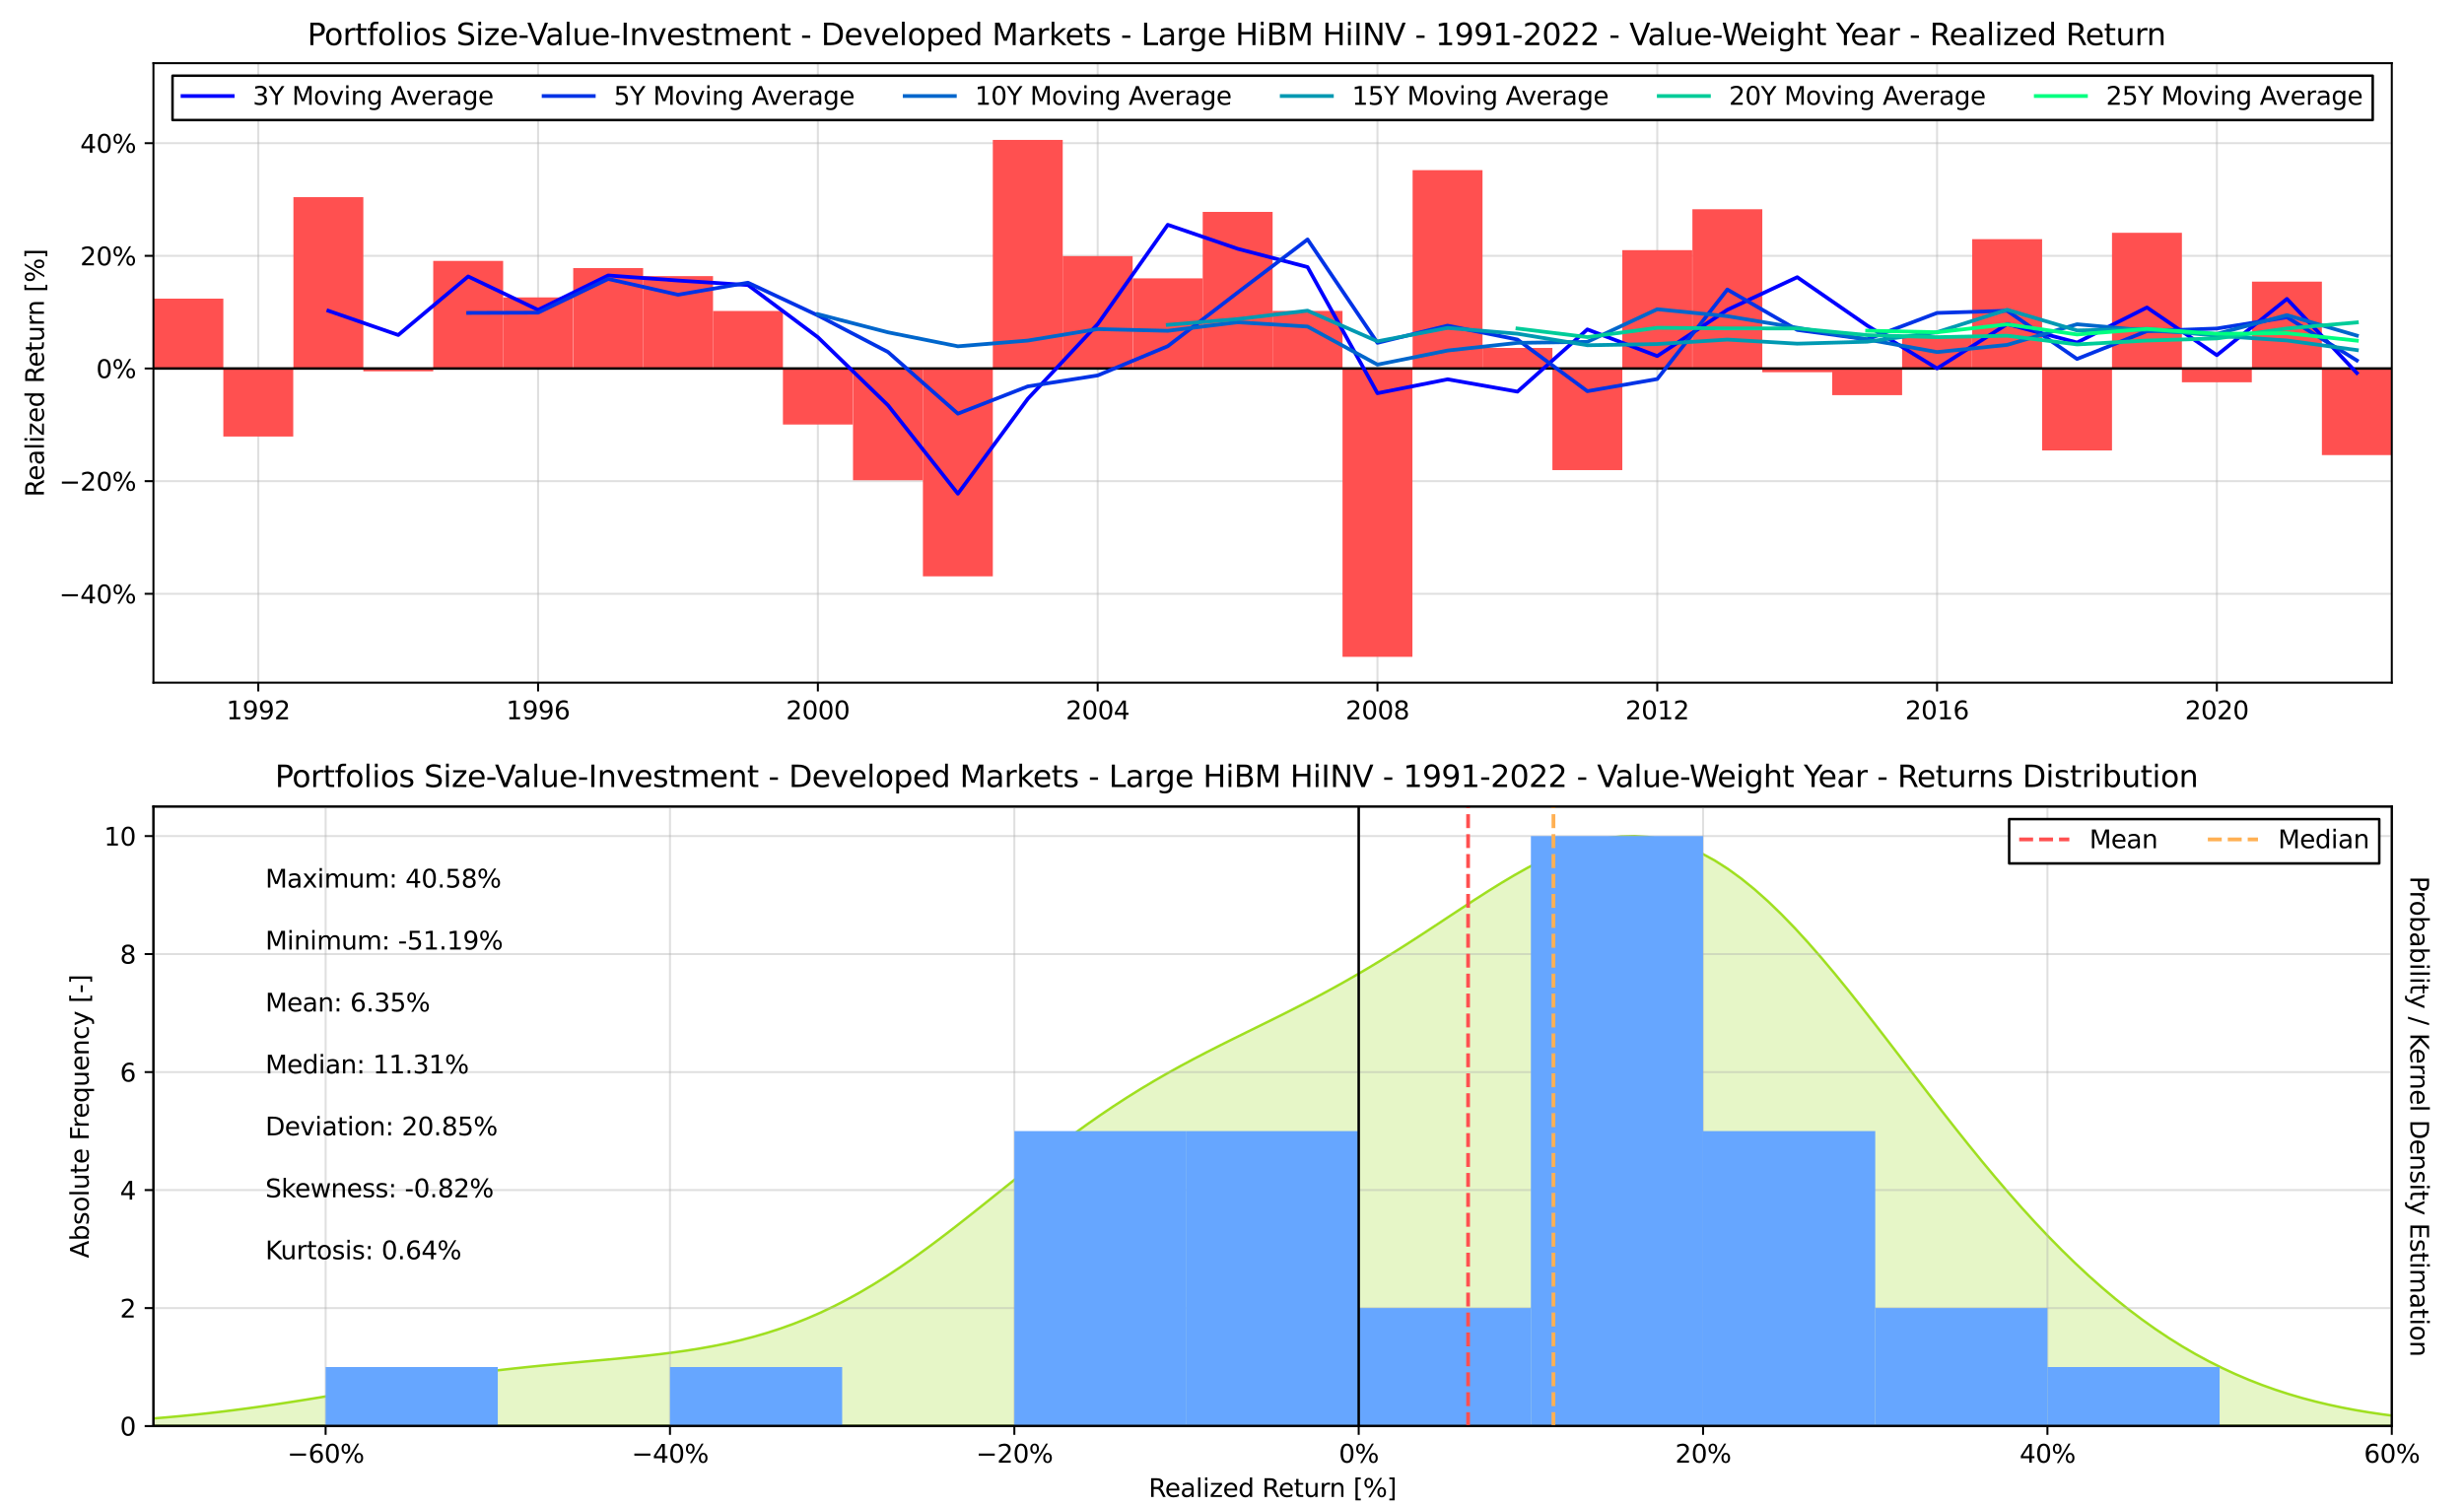 <?xml version="1.0" encoding="utf-8" standalone="no"?>
<!DOCTYPE svg PUBLIC "-//W3C//DTD SVG 1.1//EN"
  "http://www.w3.org/Graphics/SVG/1.1/DTD/svg11.dtd">
<svg xmlns:xlink="http://www.w3.org/1999/xlink" width="982.8pt" height="601.2pt" viewBox="0 0 982.8 601.2" xmlns="http://www.w3.org/2000/svg" version="1.1">
 <defs>
  <style type="text/css">*{stroke-linejoin: round; stroke-linecap: butt}</style>
 </defs>
 <g id="figure_1">
  <g id="patch_1">
   <path d="M 0 601.2 
L 982.8 601.2 
L 982.8 0 
L 0 0 
z
" style="fill: #ffffff"/>
  </g>
  <g id="axes_1">
   <g id="patch_2">
    <path d="M 61.2 272.291 
L 954 272.291 
L 954 25.2 
L 61.2 25.2 
z
" style="fill: #ffffff"/>
   </g>
   <g id="matplotlib.axis_1">
    <g id="xtick_1">
     <g id="line2d_1">
      <path d="M 103.021 272.291 
L 103.021 25.2 
" clip-path="url(#p7f8304eaa3)" style="fill: none; stroke: #b0b0b0; stroke-opacity: 0.4; stroke-width: 0.8; stroke-linecap: square"/>
     </g>
     <g id="line2d_2">
      <defs>
       <path id="m8a9b01bfd7" d="M 0 0 
L 0 3.5 
" style="stroke: #000000; stroke-width: 0.8"/>
      </defs>
      <g>
       <use xlink:href="#m8a9b01bfd7" x="103.021" y="272.291" style="stroke: #000000; stroke-width: 0.8"/>
      </g>
     </g>
     <g id="text_1">
      <!-- 1992 -->
      <g transform="translate(90.296 286.889) scale(0.1 -0.1)">
       <defs>
        <path id="DejaVuSans-31" d="M 794 531 
L 1825 531 
L 1825 4091 
L 703 3866 
L 703 4441 
L 1819 4666 
L 2450 4666 
L 2450 531 
L 3481 531 
L 3481 0 
L 794 0 
L 794 531 
z
" transform="scale(0.016)"/>
        <path id="DejaVuSans-39" d="M 703 97 
L 703 672 
Q 941 559 1184 500 
Q 1428 441 1663 441 
Q 2288 441 2617 861 
Q 2947 1281 2994 2138 
Q 2813 1869 2534 1725 
Q 2256 1581 1919 1581 
Q 1219 1581 811 2004 
Q 403 2428 403 3163 
Q 403 3881 828 4315 
Q 1253 4750 1959 4750 
Q 2769 4750 3195 4129 
Q 3622 3509 3622 2328 
Q 3622 1225 3098 567 
Q 2575 -91 1691 -91 
Q 1453 -91 1209 -44 
Q 966 3 703 97 
z
M 1959 2075 
Q 2384 2075 2632 2365 
Q 2881 2656 2881 3163 
Q 2881 3666 2632 3958 
Q 2384 4250 1959 4250 
Q 1534 4250 1286 3958 
Q 1038 3666 1038 3163 
Q 1038 2656 1286 2365 
Q 1534 2075 1959 2075 
z
" transform="scale(0.016)"/>
        <path id="DejaVuSans-32" d="M 1228 531 
L 3431 531 
L 3431 0 
L 469 0 
L 469 531 
Q 828 903 1448 1529 
Q 2069 2156 2228 2338 
Q 2531 2678 2651 2914 
Q 2772 3150 2772 3378 
Q 2772 3750 2511 3984 
Q 2250 4219 1831 4219 
Q 1534 4219 1204 4116 
Q 875 4013 500 3803 
L 500 4441 
Q 881 4594 1212 4672 
Q 1544 4750 1819 4750 
Q 2544 4750 2975 4387 
Q 3406 4025 3406 3419 
Q 3406 3131 3298 2873 
Q 3191 2616 2906 2266 
Q 2828 2175 2409 1742 
Q 1991 1309 1228 531 
z
" transform="scale(0.016)"/>
       </defs>
       <use xlink:href="#DejaVuSans-31"/>
       <use xlink:href="#DejaVuSans-39" x="63.623"/>
       <use xlink:href="#DejaVuSans-39" x="127.246"/>
       <use xlink:href="#DejaVuSans-32" x="190.869"/>
      </g>
     </g>
    </g>
    <g id="xtick_2">
     <g id="line2d_3">
      <path d="M 214.621 272.291 
L 214.621 25.2 
" clip-path="url(#p7f8304eaa3)" style="fill: none; stroke: #b0b0b0; stroke-opacity: 0.4; stroke-width: 0.8; stroke-linecap: square"/>
     </g>
     <g id="line2d_4">
      <g>
       <use xlink:href="#m8a9b01bfd7" x="214.621" y="272.291" style="stroke: #000000; stroke-width: 0.8"/>
      </g>
     </g>
     <g id="text_2">
      <!-- 1996 -->
      <g transform="translate(201.896 286.889) scale(0.1 -0.1)">
       <defs>
        <path id="DejaVuSans-36" d="M 2113 2584 
Q 1688 2584 1439 2293 
Q 1191 2003 1191 1497 
Q 1191 994 1439 701 
Q 1688 409 2113 409 
Q 2538 409 2786 701 
Q 3034 994 3034 1497 
Q 3034 2003 2786 2293 
Q 2538 2584 2113 2584 
z
M 3366 4563 
L 3366 3988 
Q 3128 4100 2886 4159 
Q 2644 4219 2406 4219 
Q 1781 4219 1451 3797 
Q 1122 3375 1075 2522 
Q 1259 2794 1537 2939 
Q 1816 3084 2150 3084 
Q 2853 3084 3261 2657 
Q 3669 2231 3669 1497 
Q 3669 778 3244 343 
Q 2819 -91 2113 -91 
Q 1303 -91 875 529 
Q 447 1150 447 2328 
Q 447 3434 972 4092 
Q 1497 4750 2381 4750 
Q 2619 4750 2861 4703 
Q 3103 4656 3366 4563 
z
" transform="scale(0.016)"/>
       </defs>
       <use xlink:href="#DejaVuSans-31"/>
       <use xlink:href="#DejaVuSans-39" x="63.623"/>
       <use xlink:href="#DejaVuSans-39" x="127.246"/>
       <use xlink:href="#DejaVuSans-36" x="190.869"/>
      </g>
     </g>
    </g>
    <g id="xtick_3">
     <g id="line2d_5">
      <path d="M 326.221 272.291 
L 326.221 25.2 
" clip-path="url(#p7f8304eaa3)" style="fill: none; stroke: #b0b0b0; stroke-opacity: 0.4; stroke-width: 0.8; stroke-linecap: square"/>
     </g>
     <g id="line2d_6">
      <g>
       <use xlink:href="#m8a9b01bfd7" x="326.221" y="272.291" style="stroke: #000000; stroke-width: 0.8"/>
      </g>
     </g>
     <g id="text_3">
      <!-- 2000 -->
      <g transform="translate(313.496 286.889) scale(0.1 -0.1)">
       <defs>
        <path id="DejaVuSans-30" d="M 2034 4250 
Q 1547 4250 1301 3770 
Q 1056 3291 1056 2328 
Q 1056 1369 1301 889 
Q 1547 409 2034 409 
Q 2525 409 2770 889 
Q 3016 1369 3016 2328 
Q 3016 3291 2770 3770 
Q 2525 4250 2034 4250 
z
M 2034 4750 
Q 2819 4750 3233 4129 
Q 3647 3509 3647 2328 
Q 3647 1150 3233 529 
Q 2819 -91 2034 -91 
Q 1250 -91 836 529 
Q 422 1150 422 2328 
Q 422 3509 836 4129 
Q 1250 4750 2034 4750 
z
" transform="scale(0.016)"/>
       </defs>
       <use xlink:href="#DejaVuSans-32"/>
       <use xlink:href="#DejaVuSans-30" x="63.623"/>
       <use xlink:href="#DejaVuSans-30" x="127.246"/>
       <use xlink:href="#DejaVuSans-30" x="190.869"/>
      </g>
     </g>
    </g>
    <g id="xtick_4">
     <g id="line2d_7">
      <path d="M 437.821 272.291 
L 437.821 25.2 
" clip-path="url(#p7f8304eaa3)" style="fill: none; stroke: #b0b0b0; stroke-opacity: 0.4; stroke-width: 0.8; stroke-linecap: square"/>
     </g>
     <g id="line2d_8">
      <g>
       <use xlink:href="#m8a9b01bfd7" x="437.821" y="272.291" style="stroke: #000000; stroke-width: 0.8"/>
      </g>
     </g>
     <g id="text_4">
      <!-- 2004 -->
      <g transform="translate(425.096 286.889) scale(0.1 -0.1)">
       <defs>
        <path id="DejaVuSans-34" d="M 2419 4116 
L 825 1625 
L 2419 1625 
L 2419 4116 
z
M 2253 4666 
L 3047 4666 
L 3047 1625 
L 3713 1625 
L 3713 1100 
L 3047 1100 
L 3047 0 
L 2419 0 
L 2419 1100 
L 313 1100 
L 313 1709 
L 2253 4666 
z
" transform="scale(0.016)"/>
       </defs>
       <use xlink:href="#DejaVuSans-32"/>
       <use xlink:href="#DejaVuSans-30" x="63.623"/>
       <use xlink:href="#DejaVuSans-30" x="127.246"/>
       <use xlink:href="#DejaVuSans-34" x="190.869"/>
      </g>
     </g>
    </g>
    <g id="xtick_5">
     <g id="line2d_9">
      <path d="M 549.421 272.291 
L 549.421 25.2 
" clip-path="url(#p7f8304eaa3)" style="fill: none; stroke: #b0b0b0; stroke-opacity: 0.4; stroke-width: 0.8; stroke-linecap: square"/>
     </g>
     <g id="line2d_10">
      <g>
       <use xlink:href="#m8a9b01bfd7" x="549.421" y="272.291" style="stroke: #000000; stroke-width: 0.8"/>
      </g>
     </g>
     <g id="text_5">
      <!-- 2008 -->
      <g transform="translate(536.696 286.889) scale(0.1 -0.1)">
       <defs>
        <path id="DejaVuSans-38" d="M 2034 2216 
Q 1584 2216 1326 1975 
Q 1069 1734 1069 1313 
Q 1069 891 1326 650 
Q 1584 409 2034 409 
Q 2484 409 2743 651 
Q 3003 894 3003 1313 
Q 3003 1734 2745 1975 
Q 2488 2216 2034 2216 
z
M 1403 2484 
Q 997 2584 770 2862 
Q 544 3141 544 3541 
Q 544 4100 942 4425 
Q 1341 4750 2034 4750 
Q 2731 4750 3128 4425 
Q 3525 4100 3525 3541 
Q 3525 3141 3298 2862 
Q 3072 2584 2669 2484 
Q 3125 2378 3379 2068 
Q 3634 1759 3634 1313 
Q 3634 634 3220 271 
Q 2806 -91 2034 -91 
Q 1263 -91 848 271 
Q 434 634 434 1313 
Q 434 1759 690 2068 
Q 947 2378 1403 2484 
z
M 1172 3481 
Q 1172 3119 1398 2916 
Q 1625 2713 2034 2713 
Q 2441 2713 2670 2916 
Q 2900 3119 2900 3481 
Q 2900 3844 2670 4047 
Q 2441 4250 2034 4250 
Q 1625 4250 1398 4047 
Q 1172 3844 1172 3481 
z
" transform="scale(0.016)"/>
       </defs>
       <use xlink:href="#DejaVuSans-32"/>
       <use xlink:href="#DejaVuSans-30" x="63.623"/>
       <use xlink:href="#DejaVuSans-30" x="127.246"/>
       <use xlink:href="#DejaVuSans-38" x="190.869"/>
      </g>
     </g>
    </g>
    <g id="xtick_6">
     <g id="line2d_11">
      <path d="M 661.021 272.291 
L 661.021 25.2 
" clip-path="url(#p7f8304eaa3)" style="fill: none; stroke: #b0b0b0; stroke-opacity: 0.4; stroke-width: 0.8; stroke-linecap: square"/>
     </g>
     <g id="line2d_12">
      <g>
       <use xlink:href="#m8a9b01bfd7" x="661.021" y="272.291" style="stroke: #000000; stroke-width: 0.8"/>
      </g>
     </g>
     <g id="text_6">
      <!-- 2012 -->
      <g transform="translate(648.296 286.889) scale(0.1 -0.1)">
       <use xlink:href="#DejaVuSans-32"/>
       <use xlink:href="#DejaVuSans-30" x="63.623"/>
       <use xlink:href="#DejaVuSans-31" x="127.246"/>
       <use xlink:href="#DejaVuSans-32" x="190.869"/>
      </g>
     </g>
    </g>
    <g id="xtick_7">
     <g id="line2d_13">
      <path d="M 772.621 272.291 
L 772.621 25.2 
" clip-path="url(#p7f8304eaa3)" style="fill: none; stroke: #b0b0b0; stroke-opacity: 0.4; stroke-width: 0.8; stroke-linecap: square"/>
     </g>
     <g id="line2d_14">
      <g>
       <use xlink:href="#m8a9b01bfd7" x="772.621" y="272.291" style="stroke: #000000; stroke-width: 0.8"/>
      </g>
     </g>
     <g id="text_7">
      <!-- 2016 -->
      <g transform="translate(759.896 286.889) scale(0.1 -0.1)">
       <use xlink:href="#DejaVuSans-32"/>
       <use xlink:href="#DejaVuSans-30" x="63.623"/>
       <use xlink:href="#DejaVuSans-31" x="127.246"/>
       <use xlink:href="#DejaVuSans-36" x="190.869"/>
      </g>
     </g>
    </g>
    <g id="xtick_8">
     <g id="line2d_15">
      <path d="M 884.221 272.291 
L 884.221 25.2 
" clip-path="url(#p7f8304eaa3)" style="fill: none; stroke: #b0b0b0; stroke-opacity: 0.4; stroke-width: 0.8; stroke-linecap: square"/>
     </g>
     <g id="line2d_16">
      <g>
       <use xlink:href="#m8a9b01bfd7" x="884.221" y="272.291" style="stroke: #000000; stroke-width: 0.8"/>
      </g>
     </g>
     <g id="text_8">
      <!-- 2020 -->
      <g transform="translate(871.496 286.889) scale(0.1 -0.1)">
       <use xlink:href="#DejaVuSans-32"/>
       <use xlink:href="#DejaVuSans-30" x="63.623"/>
       <use xlink:href="#DejaVuSans-32" x="127.246"/>
       <use xlink:href="#DejaVuSans-30" x="190.869"/>
      </g>
     </g>
    </g>
   </g>
   <g id="matplotlib.axis_2">
    <g id="ytick_1">
     <g id="line2d_17">
      <path d="M 61.2 236.842 
L 954 236.842 
" clip-path="url(#p7f8304eaa3)" style="fill: none; stroke: #b0b0b0; stroke-opacity: 0.4; stroke-width: 0.8; stroke-linecap: square"/>
     </g>
     <g id="line2d_18">
      <defs>
       <path id="m360ccd0989" d="M 0 0 
L -3.5 0 
" style="stroke: #000000; stroke-width: 0.8"/>
      </defs>
      <g>
       <use xlink:href="#m360ccd0989" x="61.2" y="236.842" style="stroke: #000000; stroke-width: 0.8"/>
      </g>
     </g>
     <g id="text_9">
      <!-- −40% -->
      <g transform="translate(23.594 240.641) scale(0.1 -0.1)">
       <defs>
        <path id="DejaVuSans-2212" d="M 678 2272 
L 4684 2272 
L 4684 1741 
L 678 1741 
L 678 2272 
z
" transform="scale(0.016)"/>
        <path id="DejaVuSans-25" d="M 4653 2053 
Q 4381 2053 4226 1822 
Q 4072 1591 4072 1178 
Q 4072 772 4226 539 
Q 4381 306 4653 306 
Q 4919 306 5073 539 
Q 5228 772 5228 1178 
Q 5228 1588 5073 1820 
Q 4919 2053 4653 2053 
z
M 4653 2450 
Q 5147 2450 5437 2106 
Q 5728 1763 5728 1178 
Q 5728 594 5436 251 
Q 5144 -91 4653 -91 
Q 4153 -91 3862 251 
Q 3572 594 3572 1178 
Q 3572 1766 3864 2108 
Q 4156 2450 4653 2450 
z
M 1428 4353 
Q 1159 4353 1004 4120 
Q 850 3888 850 3481 
Q 850 3069 1003 2837 
Q 1156 2606 1428 2606 
Q 1700 2606 1854 2837 
Q 2009 3069 2009 3481 
Q 2009 3884 1853 4118 
Q 1697 4353 1428 4353 
z
M 4250 4750 
L 4750 4750 
L 1831 -91 
L 1331 -91 
L 4250 4750 
z
M 1428 4750 
Q 1922 4750 2215 4408 
Q 2509 4066 2509 3481 
Q 2509 2891 2217 2550 
Q 1925 2209 1428 2209 
Q 931 2209 642 2551 
Q 353 2894 353 3481 
Q 353 4063 643 4406 
Q 934 4750 1428 4750 
z
" transform="scale(0.016)"/>
       </defs>
       <use xlink:href="#DejaVuSans-2212"/>
       <use xlink:href="#DejaVuSans-34" x="83.789"/>
       <use xlink:href="#DejaVuSans-30" x="147.412"/>
       <use xlink:href="#DejaVuSans-25" x="211.035"/>
      </g>
     </g>
    </g>
    <g id="ytick_2">
     <g id="line2d_19">
      <path d="M 61.2 191.908 
L 954 191.908 
" clip-path="url(#p7f8304eaa3)" style="fill: none; stroke: #b0b0b0; stroke-opacity: 0.4; stroke-width: 0.8; stroke-linecap: square"/>
     </g>
     <g id="line2d_20">
      <g>
       <use xlink:href="#m360ccd0989" x="61.2" y="191.908" style="stroke: #000000; stroke-width: 0.8"/>
      </g>
     </g>
     <g id="text_10">
      <!-- −20% -->
      <g transform="translate(23.594 195.707) scale(0.1 -0.1)">
       <use xlink:href="#DejaVuSans-2212"/>
       <use xlink:href="#DejaVuSans-32" x="83.789"/>
       <use xlink:href="#DejaVuSans-30" x="147.412"/>
       <use xlink:href="#DejaVuSans-25" x="211.035"/>
      </g>
     </g>
    </g>
    <g id="ytick_3">
     <g id="line2d_21">
      <path d="M 61.2 146.975 
L 954 146.975 
" clip-path="url(#p7f8304eaa3)" style="fill: none; stroke: #b0b0b0; stroke-opacity: 0.4; stroke-width: 0.8; stroke-linecap: square"/>
     </g>
     <g id="line2d_22">
      <g>
       <use xlink:href="#m360ccd0989" x="61.2" y="146.975" style="stroke: #000000; stroke-width: 0.8"/>
      </g>
     </g>
     <g id="text_11">
      <!-- 0% -->
      <g transform="translate(38.336 150.774) scale(0.1 -0.1)">
       <use xlink:href="#DejaVuSans-30"/>
       <use xlink:href="#DejaVuSans-25" x="63.623"/>
      </g>
     </g>
    </g>
    <g id="ytick_4">
     <g id="line2d_23">
      <path d="M 61.2 102.041 
L 954 102.041 
" clip-path="url(#p7f8304eaa3)" style="fill: none; stroke: #b0b0b0; stroke-opacity: 0.4; stroke-width: 0.8; stroke-linecap: square"/>
     </g>
     <g id="line2d_24">
      <g>
       <use xlink:href="#m360ccd0989" x="61.2" y="102.041" style="stroke: #000000; stroke-width: 0.8"/>
      </g>
     </g>
     <g id="text_12">
      <!-- 20% -->
      <g transform="translate(31.973 105.84) scale(0.1 -0.1)">
       <use xlink:href="#DejaVuSans-32"/>
       <use xlink:href="#DejaVuSans-30" x="63.623"/>
       <use xlink:href="#DejaVuSans-25" x="127.246"/>
      </g>
     </g>
    </g>
    <g id="ytick_5">
     <g id="line2d_25">
      <path d="M 61.2 57.108 
L 954 57.108 
" clip-path="url(#p7f8304eaa3)" style="fill: none; stroke: #b0b0b0; stroke-opacity: 0.4; stroke-width: 0.8; stroke-linecap: square"/>
     </g>
     <g id="line2d_26">
      <g>
       <use xlink:href="#m360ccd0989" x="61.2" y="57.108" style="stroke: #000000; stroke-width: 0.8"/>
      </g>
     </g>
     <g id="text_13">
      <!-- 40% -->
      <g transform="translate(31.973 60.907) scale(0.1 -0.1)">
       <use xlink:href="#DejaVuSans-34"/>
       <use xlink:href="#DejaVuSans-30" x="63.623"/>
       <use xlink:href="#DejaVuSans-25" x="127.246"/>
      </g>
     </g>
    </g>
    <g id="text_14">
     <!-- Realized Return [%] -->
     <g transform="translate(17.514 198.21) rotate(-90) scale(0.1 -0.1)">
      <defs>
       <path id="DejaVuSans-52" d="M 2841 2188 
Q 3044 2119 3236 1894 
Q 3428 1669 3622 1275 
L 4263 0 
L 3584 0 
L 2988 1197 
Q 2756 1666 2539 1819 
Q 2322 1972 1947 1972 
L 1259 1972 
L 1259 0 
L 628 0 
L 628 4666 
L 2053 4666 
Q 2853 4666 3247 4331 
Q 3641 3997 3641 3322 
Q 3641 2881 3436 2590 
Q 3231 2300 2841 2188 
z
M 1259 4147 
L 1259 2491 
L 2053 2491 
Q 2509 2491 2742 2702 
Q 2975 2913 2975 3322 
Q 2975 3731 2742 3939 
Q 2509 4147 2053 4147 
L 1259 4147 
z
" transform="scale(0.016)"/>
       <path id="DejaVuSans-65" d="M 3597 1894 
L 3597 1613 
L 953 1613 
Q 991 1019 1311 708 
Q 1631 397 2203 397 
Q 2534 397 2845 478 
Q 3156 559 3463 722 
L 3463 178 
Q 3153 47 2828 -22 
Q 2503 -91 2169 -91 
Q 1331 -91 842 396 
Q 353 884 353 1716 
Q 353 2575 817 3079 
Q 1281 3584 2069 3584 
Q 2775 3584 3186 3129 
Q 3597 2675 3597 1894 
z
M 3022 2063 
Q 3016 2534 2758 2815 
Q 2500 3097 2075 3097 
Q 1594 3097 1305 2825 
Q 1016 2553 972 2059 
L 3022 2063 
z
" transform="scale(0.016)"/>
       <path id="DejaVuSans-61" d="M 2194 1759 
Q 1497 1759 1228 1600 
Q 959 1441 959 1056 
Q 959 750 1161 570 
Q 1363 391 1709 391 
Q 2188 391 2477 730 
Q 2766 1069 2766 1631 
L 2766 1759 
L 2194 1759 
z
M 3341 1997 
L 3341 0 
L 2766 0 
L 2766 531 
Q 2569 213 2275 61 
Q 1981 -91 1556 -91 
Q 1019 -91 701 211 
Q 384 513 384 1019 
Q 384 1609 779 1909 
Q 1175 2209 1959 2209 
L 2766 2209 
L 2766 2266 
Q 2766 2663 2505 2880 
Q 2244 3097 1772 3097 
Q 1472 3097 1187 3025 
Q 903 2953 641 2809 
L 641 3341 
Q 956 3463 1253 3523 
Q 1550 3584 1831 3584 
Q 2591 3584 2966 3190 
Q 3341 2797 3341 1997 
z
" transform="scale(0.016)"/>
       <path id="DejaVuSans-6c" d="M 603 4863 
L 1178 4863 
L 1178 0 
L 603 0 
L 603 4863 
z
" transform="scale(0.016)"/>
       <path id="DejaVuSans-69" d="M 603 3500 
L 1178 3500 
L 1178 0 
L 603 0 
L 603 3500 
z
M 603 4863 
L 1178 4863 
L 1178 4134 
L 603 4134 
L 603 4863 
z
" transform="scale(0.016)"/>
       <path id="DejaVuSans-7a" d="M 353 3500 
L 3084 3500 
L 3084 2975 
L 922 459 
L 3084 459 
L 3084 0 
L 275 0 
L 275 525 
L 2438 3041 
L 353 3041 
L 353 3500 
z
" transform="scale(0.016)"/>
       <path id="DejaVuSans-64" d="M 2906 2969 
L 2906 4863 
L 3481 4863 
L 3481 0 
L 2906 0 
L 2906 525 
Q 2725 213 2448 61 
Q 2172 -91 1784 -91 
Q 1150 -91 751 415 
Q 353 922 353 1747 
Q 353 2572 751 3078 
Q 1150 3584 1784 3584 
Q 2172 3584 2448 3432 
Q 2725 3281 2906 2969 
z
M 947 1747 
Q 947 1113 1208 752 
Q 1469 391 1925 391 
Q 2381 391 2643 752 
Q 2906 1113 2906 1747 
Q 2906 2381 2643 2742 
Q 2381 3103 1925 3103 
Q 1469 3103 1208 2742 
Q 947 2381 947 1747 
z
" transform="scale(0.016)"/>
       <path id="DejaVuSans-20" transform="scale(0.016)"/>
       <path id="DejaVuSans-74" d="M 1172 4494 
L 1172 3500 
L 2356 3500 
L 2356 3053 
L 1172 3053 
L 1172 1153 
Q 1172 725 1289 603 
Q 1406 481 1766 481 
L 2356 481 
L 2356 0 
L 1766 0 
Q 1100 0 847 248 
Q 594 497 594 1153 
L 594 3053 
L 172 3053 
L 172 3500 
L 594 3500 
L 594 4494 
L 1172 4494 
z
" transform="scale(0.016)"/>
       <path id="DejaVuSans-75" d="M 544 1381 
L 544 3500 
L 1119 3500 
L 1119 1403 
Q 1119 906 1312 657 
Q 1506 409 1894 409 
Q 2359 409 2629 706 
Q 2900 1003 2900 1516 
L 2900 3500 
L 3475 3500 
L 3475 0 
L 2900 0 
L 2900 538 
Q 2691 219 2414 64 
Q 2138 -91 1772 -91 
Q 1169 -91 856 284 
Q 544 659 544 1381 
z
M 1991 3584 
L 1991 3584 
z
" transform="scale(0.016)"/>
       <path id="DejaVuSans-72" d="M 2631 2963 
Q 2534 3019 2420 3045 
Q 2306 3072 2169 3072 
Q 1681 3072 1420 2755 
Q 1159 2438 1159 1844 
L 1159 0 
L 581 0 
L 581 3500 
L 1159 3500 
L 1159 2956 
Q 1341 3275 1631 3429 
Q 1922 3584 2338 3584 
Q 2397 3584 2469 3576 
Q 2541 3569 2628 3553 
L 2631 2963 
z
" transform="scale(0.016)"/>
       <path id="DejaVuSans-6e" d="M 3513 2113 
L 3513 0 
L 2938 0 
L 2938 2094 
Q 2938 2591 2744 2837 
Q 2550 3084 2163 3084 
Q 1697 3084 1428 2787 
Q 1159 2491 1159 1978 
L 1159 0 
L 581 0 
L 581 3500 
L 1159 3500 
L 1159 2956 
Q 1366 3272 1645 3428 
Q 1925 3584 2291 3584 
Q 2894 3584 3203 3211 
Q 3513 2838 3513 2113 
z
" transform="scale(0.016)"/>
       <path id="DejaVuSans-5b" d="M 550 4863 
L 1875 4863 
L 1875 4416 
L 1125 4416 
L 1125 -397 
L 1875 -397 
L 1875 -844 
L 550 -844 
L 550 4863 
z
" transform="scale(0.016)"/>
       <path id="DejaVuSans-5d" d="M 1947 4863 
L 1947 -844 
L 622 -844 
L 622 -397 
L 1369 -397 
L 1369 4416 
L 622 4416 
L 622 4863 
L 1947 4863 
z
" transform="scale(0.016)"/>
      </defs>
      <use xlink:href="#DejaVuSans-52"/>
      <use xlink:href="#DejaVuSans-65" x="64.982"/>
      <use xlink:href="#DejaVuSans-61" x="126.506"/>
      <use xlink:href="#DejaVuSans-6c" x="187.785"/>
      <use xlink:href="#DejaVuSans-69" x="215.568"/>
      <use xlink:href="#DejaVuSans-7a" x="243.352"/>
      <use xlink:href="#DejaVuSans-65" x="295.842"/>
      <use xlink:href="#DejaVuSans-64" x="357.365"/>
      <use xlink:href="#DejaVuSans-20" x="420.842"/>
      <use xlink:href="#DejaVuSans-52" x="452.629"/>
      <use xlink:href="#DejaVuSans-65" x="517.611"/>
      <use xlink:href="#DejaVuSans-74" x="579.135"/>
      <use xlink:href="#DejaVuSans-75" x="618.344"/>
      <use xlink:href="#DejaVuSans-72" x="681.723"/>
      <use xlink:href="#DejaVuSans-6e" x="721.086"/>
      <use xlink:href="#DejaVuSans-20" x="784.465"/>
      <use xlink:href="#DejaVuSans-5b" x="816.252"/>
      <use xlink:href="#DejaVuSans-25" x="855.266"/>
      <use xlink:href="#DejaVuSans-5d" x="950.285"/>
     </g>
    </g>
   </g>
   <g id="patch_3">
    <path d="M 61.2 146.975 
L 89.081 146.975 
L 89.081 119.116 
L 61.2 119.116 
z
" clip-path="url(#p7f8304eaa3)" style="fill: #ff5050"/>
   </g>
   <g id="patch_4">
    <path d="M 89.081 146.975 
L 116.962 146.975 
L 116.962 174.115 
L 89.081 174.115 
z
" clip-path="url(#p7f8304eaa3)" style="fill: #ff5050"/>
   </g>
   <g id="patch_5">
    <path d="M 117.038 146.975 
L 144.919 146.975 
L 144.919 78.631 
L 117.038 78.631 
z
" clip-path="url(#p7f8304eaa3)" style="fill: #ff5050"/>
   </g>
   <g id="patch_6">
    <path d="M 144.919 146.975 
L 172.8 146.975 
L 172.8 148.098 
L 144.919 148.098 
z
" clip-path="url(#p7f8304eaa3)" style="fill: #ff5050"/>
   </g>
   <g id="patch_7">
    <path d="M 172.8 146.975 
L 200.681 146.975 
L 200.681 104.063 
L 172.8 104.063 
z
" clip-path="url(#p7f8304eaa3)" style="fill: #ff5050"/>
   </g>
   <g id="patch_8">
    <path d="M 200.681 146.975 
L 228.562 146.975 
L 228.562 118.622 
L 200.681 118.622 
z
" clip-path="url(#p7f8304eaa3)" style="fill: #ff5050"/>
   </g>
   <g id="patch_9">
    <path d="M 228.638 146.975 
L 256.519 146.975 
L 256.519 106.917 
L 228.638 106.917 
z
" clip-path="url(#p7f8304eaa3)" style="fill: #ff5050"/>
   </g>
   <g id="patch_10">
    <path d="M 256.519 146.975 
L 284.4 146.975 
L 284.4 110.129 
L 256.519 110.129 
z
" clip-path="url(#p7f8304eaa3)" style="fill: #ff5050"/>
   </g>
   <g id="patch_11">
    <path d="M 284.4 146.975 
L 312.281 146.975 
L 312.281 124.036 
L 284.4 124.036 
z
" clip-path="url(#p7f8304eaa3)" style="fill: #ff5050"/>
   </g>
   <g id="patch_12">
    <path d="M 312.281 146.975 
L 340.162 146.975 
L 340.162 169.329 
L 312.281 169.329 
z
" clip-path="url(#p7f8304eaa3)" style="fill: #ff5050"/>
   </g>
   <g id="patch_13">
    <path d="M 340.238 146.975 
L 368.119 146.975 
L 368.119 191.549 
L 340.238 191.549 
z
" clip-path="url(#p7f8304eaa3)" style="fill: #ff5050"/>
   </g>
   <g id="patch_14">
    <path d="M 368.119 146.975 
L 396 146.975 
L 396 229.877 
L 368.119 229.877 
z
" clip-path="url(#p7f8304eaa3)" style="fill: #ff5050"/>
   </g>
   <g id="patch_15">
    <path d="M 396 146.975 
L 423.881 146.975 
L 423.881 55.805 
L 396 55.805 
z
" clip-path="url(#p7f8304eaa3)" style="fill: #ff5050"/>
   </g>
   <g id="patch_16">
    <path d="M 423.881 146.975 
L 451.762 146.975 
L 451.762 102.154 
L 423.881 102.154 
z
" clip-path="url(#p7f8304eaa3)" style="fill: #ff5050"/>
   </g>
   <g id="patch_17">
    <path d="M 451.838 146.975 
L 479.719 146.975 
L 479.719 111.028 
L 451.838 111.028 
z
" clip-path="url(#p7f8304eaa3)" style="fill: #ff5050"/>
   </g>
   <g id="patch_18">
    <path d="M 479.719 146.975 
L 507.6 146.975 
L 507.6 84.517 
L 479.719 84.517 
z
" clip-path="url(#p7f8304eaa3)" style="fill: #ff5050"/>
   </g>
   <g id="patch_19">
    <path d="M 507.6 146.975 
L 535.481 146.975 
L 535.481 124.014 
L 507.6 124.014 
z
" clip-path="url(#p7f8304eaa3)" style="fill: #ff5050"/>
   </g>
   <g id="patch_20">
    <path d="M 535.481 146.975 
L 563.362 146.975 
L 563.362 261.982 
L 535.481 261.982 
z
" clip-path="url(#p7f8304eaa3)" style="fill: #ff5050"/>
   </g>
   <g id="patch_21">
    <path d="M 563.438 146.975 
L 591.319 146.975 
L 591.319 67.869 
L 563.438 67.869 
z
" clip-path="url(#p7f8304eaa3)" style="fill: #ff5050"/>
   </g>
   <g id="patch_22">
    <path d="M 591.319 146.975 
L 619.2 146.975 
L 619.2 138.774 
L 591.319 138.774 
z
" clip-path="url(#p7f8304eaa3)" style="fill: #ff5050"/>
   </g>
   <g id="patch_23">
    <path d="M 619.2 146.975 
L 647.081 146.975 
L 647.081 187.505 
L 619.2 187.505 
z
" clip-path="url(#p7f8304eaa3)" style="fill: #ff5050"/>
   </g>
   <g id="patch_24">
    <path d="M 647.081 146.975 
L 674.962 146.975 
L 674.962 99.772 
L 647.081 99.772 
z
" clip-path="url(#p7f8304eaa3)" style="fill: #ff5050"/>
   </g>
   <g id="patch_25">
    <path d="M 675.038 146.975 
L 702.919 146.975 
L 702.919 83.461 
L 675.038 83.461 
z
" clip-path="url(#p7f8304eaa3)" style="fill: #ff5050"/>
   </g>
   <g id="patch_26">
    <path d="M 702.919 146.975 
L 730.8 146.975 
L 730.8 148.458 
L 702.919 148.458 
z
" clip-path="url(#p7f8304eaa3)" style="fill: #ff5050"/>
   </g>
   <g id="patch_27">
    <path d="M 730.8 146.975 
L 758.681 146.975 
L 758.681 157.602 
L 730.8 157.602 
z
" clip-path="url(#p7f8304eaa3)" style="fill: #ff5050"/>
   </g>
   <g id="patch_28">
    <path d="M 758.681 146.975 
L 786.562 146.975 
L 786.562 134.798 
L 758.681 134.798 
z
" clip-path="url(#p7f8304eaa3)" style="fill: #ff5050"/>
   </g>
   <g id="patch_29">
    <path d="M 786.638 146.975 
L 814.519 146.975 
L 814.519 95.391 
L 786.638 95.391 
z
" clip-path="url(#p7f8304eaa3)" style="fill: #ff5050"/>
   </g>
   <g id="patch_30">
    <path d="M 814.519 146.975 
L 842.4 146.975 
L 842.4 179.664 
L 814.519 179.664 
z
" clip-path="url(#p7f8304eaa3)" style="fill: #ff5050"/>
   </g>
   <g id="patch_31">
    <path d="M 842.4 146.975 
L 870.281 146.975 
L 870.281 92.852 
L 842.4 92.852 
z
" clip-path="url(#p7f8304eaa3)" style="fill: #ff5050"/>
   </g>
   <g id="patch_32">
    <path d="M 870.281 146.975 
L 898.162 146.975 
L 898.162 152.479 
L 870.281 152.479 
z
" clip-path="url(#p7f8304eaa3)" style="fill: #ff5050"/>
   </g>
   <g id="patch_33">
    <path d="M 898.238 146.975 
L 926.119 146.975 
L 926.119 112.331 
L 898.238 112.331 
z
" clip-path="url(#p7f8304eaa3)" style="fill: #ff5050"/>
   </g>
   <g id="patch_34">
    <path d="M 926.119 146.975 
L 954 146.975 
L 954 181.506 
L 926.119 181.506 
z
" clip-path="url(#p7f8304eaa3)" style="fill: #ff5050"/>
   </g>
   <g id="line2d_27">
    <path d="M 61.2 146.975 
L 954 146.975 
" clip-path="url(#p7f8304eaa3)" style="fill: none; stroke: #000000; stroke-linecap: square"/>
   </g>
   <g id="line2d_28">
    <path d="M 130.979 123.954 
L 158.86 133.615 
L 186.74 110.264 
L 214.621 123.594 
L 242.579 109.867 
L 270.46 111.889 
L 298.34 113.694 
L 326.221 134.498 
L 354.179 161.638 
L 382.06 196.918 
L 409.94 159.077 
L 437.821 129.278 
L 465.779 89.662 
L 493.66 99.233 
L 521.54 106.52 
L 549.421 156.838 
L 577.379 151.288 
L 605.26 156.209 
L 633.14 131.383 
L 661.021 142.017 
L 688.979 123.579 
L 716.86 110.564 
L 744.74 129.84 
L 772.621 146.952 
L 800.579 129.263 
L 828.46 136.618 
L 856.34 122.636 
L 884.221 141.665 
L 912.179 119.221 
L 940.06 148.772 
" clip-path="url(#p7f8304eaa3)" style="fill: none; stroke: #0000ff; stroke-width: 1.5; stroke-linecap: square"/>
   </g>
   <g id="line2d_29">
    <path d="M 186.74 124.805 
L 214.621 124.706 
L 242.579 111.266 
L 270.46 117.566 
L 298.34 112.753 
L 326.221 125.807 
L 354.179 140.392 
L 382.06 164.984 
L 409.94 154.119 
L 437.821 149.743 
L 465.779 138.082 
L 493.66 116.676 
L 521.54 95.503 
L 549.421 136.739 
L 577.379 129.882 
L 605.26 135.431 
L 633.14 156.029 
L 661.021 151.181 
L 688.979 115.476 
L 716.86 131.594 
L 744.74 135.359 
L 772.621 124.818 
L 800.579 123.942 
L 828.46 143.182 
L 856.34 132.061 
L 884.221 131.037 
L 912.179 126.543 
L 940.06 143.766 
" clip-path="url(#p7f8304eaa3)" style="fill: none; stroke: #0033e6; stroke-width: 1.5; stroke-linecap: square"/>
   </g>
   <g id="line2d_30">
    <path d="M 326.221 125.306 
L 354.179 132.549 
L 382.06 138.125 
L 409.94 135.842 
L 437.821 131.248 
L 465.779 131.944 
L 493.66 128.534 
L 521.54 130.244 
L 549.421 145.429 
L 577.379 139.812 
L 605.26 136.757 
L 633.14 136.352 
L 661.021 123.342 
L 688.979 126.108 
L 716.86 130.738 
L 744.74 135.395 
L 772.621 140.423 
L 800.579 137.561 
L 828.46 129.329 
L 856.34 131.828 
L 884.221 133.198 
L 912.179 125.681 
L 940.06 133.854 
" clip-path="url(#p7f8304eaa3)" style="fill: none; stroke: #0066cc; stroke-width: 1.5; stroke-linecap: square"/>
   </g>
   <g id="line2d_31">
    <path d="M 465.779 129.565 
L 493.66 127.258 
L 521.54 123.918 
L 549.421 136.141 
L 577.379 130.793 
L 605.26 133.107 
L 633.14 137.699 
L 661.021 137.223 
L 688.979 135.445 
L 716.86 137.073 
L 744.74 136.291 
L 772.621 132.508 
L 800.579 123.542 
L 828.46 131.799 
L 856.34 131.179 
L 884.221 133.943 
L 912.179 135.797 
L 940.06 139.63 
" clip-path="url(#p7f8304eaa3)" style="fill: none; stroke: #0099b2; stroke-width: 1.5; stroke-linecap: square"/>
   </g>
   <g id="line2d_32">
    <path d="M 605.26 131.031 
L 633.14 134.451 
L 661.021 130.734 
L 688.979 130.975 
L 716.86 130.993 
L 744.74 133.67 
L 772.621 134.479 
L 800.579 133.902 
L 828.46 137.379 
L 856.34 135.82 
L 884.221 134.977 
L 912.179 131.017 
L 940.06 128.598 
" clip-path="url(#p7f8304eaa3)" style="fill: none; stroke: #00cc99; stroke-width: 1.5; stroke-linecap: square"/>
   </g>
   <g id="line2d_33">
    <path d="M 744.74 131.897 
L 772.621 132.524 
L 800.579 129.375 
L 828.46 133.417 
L 856.34 131.207 
L 884.221 133.143 
L 912.179 132.892 
L 940.06 135.875 
" clip-path="url(#p7f8304eaa3)" style="fill: none; stroke: #00ff80; stroke-width: 1.5; stroke-linecap: square"/>
   </g>
   <g id="patch_35">
    <path d="M 61.2 272.291 
L 61.2 25.2 
" style="fill: none; stroke: #000000; stroke-width: 0.8; stroke-linejoin: miter; stroke-linecap: square"/>
   </g>
   <g id="patch_36">
    <path d="M 954 272.291 
L 954 25.2 
" style="fill: none; stroke: #000000; stroke-width: 0.8; stroke-linejoin: miter; stroke-linecap: square"/>
   </g>
   <g id="patch_37">
    <path d="M 61.2 272.291 
L 954 272.291 
" style="fill: none; stroke: #000000; stroke-width: 0.8; stroke-linejoin: miter; stroke-linecap: square"/>
   </g>
   <g id="patch_38">
    <path d="M 61.2 25.2 
L 954 25.2 
" style="fill: none; stroke: #000000; stroke-width: 0.8; stroke-linejoin: miter; stroke-linecap: square"/>
   </g>
   <g id="text_15">
    <!-- Portfolios Size-Value-Investment - Developed Markets - Large HiBM HiINV - 1991-2022 - Value-Weight Year - Realized Return -->
    <g transform="translate(122.584 18) scale(0.12 -0.12)">
     <defs>
      <path id="DejaVuSans-50" d="M 1259 4147 
L 1259 2394 
L 2053 2394 
Q 2494 2394 2734 2622 
Q 2975 2850 2975 3272 
Q 2975 3691 2734 3919 
Q 2494 4147 2053 4147 
L 1259 4147 
z
M 628 4666 
L 2053 4666 
Q 2838 4666 3239 4311 
Q 3641 3956 3641 3272 
Q 3641 2581 3239 2228 
Q 2838 1875 2053 1875 
L 1259 1875 
L 1259 0 
L 628 0 
L 628 4666 
z
" transform="scale(0.016)"/>
      <path id="DejaVuSans-6f" d="M 1959 3097 
Q 1497 3097 1228 2736 
Q 959 2375 959 1747 
Q 959 1119 1226 758 
Q 1494 397 1959 397 
Q 2419 397 2687 759 
Q 2956 1122 2956 1747 
Q 2956 2369 2687 2733 
Q 2419 3097 1959 3097 
z
M 1959 3584 
Q 2709 3584 3137 3096 
Q 3566 2609 3566 1747 
Q 3566 888 3137 398 
Q 2709 -91 1959 -91 
Q 1206 -91 779 398 
Q 353 888 353 1747 
Q 353 2609 779 3096 
Q 1206 3584 1959 3584 
z
" transform="scale(0.016)"/>
      <path id="DejaVuSans-66" d="M 2375 4863 
L 2375 4384 
L 1825 4384 
Q 1516 4384 1395 4259 
Q 1275 4134 1275 3809 
L 1275 3500 
L 2222 3500 
L 2222 3053 
L 1275 3053 
L 1275 0 
L 697 0 
L 697 3053 
L 147 3053 
L 147 3500 
L 697 3500 
L 697 3744 
Q 697 4328 969 4595 
Q 1241 4863 1831 4863 
L 2375 4863 
z
" transform="scale(0.016)"/>
      <path id="DejaVuSans-73" d="M 2834 3397 
L 2834 2853 
Q 2591 2978 2328 3040 
Q 2066 3103 1784 3103 
Q 1356 3103 1142 2972 
Q 928 2841 928 2578 
Q 928 2378 1081 2264 
Q 1234 2150 1697 2047 
L 1894 2003 
Q 2506 1872 2764 1633 
Q 3022 1394 3022 966 
Q 3022 478 2636 193 
Q 2250 -91 1575 -91 
Q 1294 -91 989 -36 
Q 684 19 347 128 
L 347 722 
Q 666 556 975 473 
Q 1284 391 1588 391 
Q 1994 391 2212 530 
Q 2431 669 2431 922 
Q 2431 1156 2273 1281 
Q 2116 1406 1581 1522 
L 1381 1569 
Q 847 1681 609 1914 
Q 372 2147 372 2553 
Q 372 3047 722 3315 
Q 1072 3584 1716 3584 
Q 2034 3584 2315 3537 
Q 2597 3491 2834 3397 
z
" transform="scale(0.016)"/>
      <path id="DejaVuSans-53" d="M 3425 4513 
L 3425 3897 
Q 3066 4069 2747 4153 
Q 2428 4238 2131 4238 
Q 1616 4238 1336 4038 
Q 1056 3838 1056 3469 
Q 1056 3159 1242 3001 
Q 1428 2844 1947 2747 
L 2328 2669 
Q 3034 2534 3370 2195 
Q 3706 1856 3706 1288 
Q 3706 609 3251 259 
Q 2797 -91 1919 -91 
Q 1588 -91 1214 -16 
Q 841 59 441 206 
L 441 856 
Q 825 641 1194 531 
Q 1563 422 1919 422 
Q 2459 422 2753 634 
Q 3047 847 3047 1241 
Q 3047 1584 2836 1778 
Q 2625 1972 2144 2069 
L 1759 2144 
Q 1053 2284 737 2584 
Q 422 2884 422 3419 
Q 422 4038 858 4394 
Q 1294 4750 2059 4750 
Q 2388 4750 2728 4690 
Q 3069 4631 3425 4513 
z
" transform="scale(0.016)"/>
      <path id="DejaVuSans-2d" d="M 313 2009 
L 1997 2009 
L 1997 1497 
L 313 1497 
L 313 2009 
z
" transform="scale(0.016)"/>
      <path id="DejaVuSans-56" d="M 1831 0 
L 50 4666 
L 709 4666 
L 2188 738 
L 3669 4666 
L 4325 4666 
L 2547 0 
L 1831 0 
z
" transform="scale(0.016)"/>
      <path id="DejaVuSans-49" d="M 628 4666 
L 1259 4666 
L 1259 0 
L 628 0 
L 628 4666 
z
" transform="scale(0.016)"/>
      <path id="DejaVuSans-76" d="M 191 3500 
L 800 3500 
L 1894 563 
L 2988 3500 
L 3597 3500 
L 2284 0 
L 1503 0 
L 191 3500 
z
" transform="scale(0.016)"/>
      <path id="DejaVuSans-6d" d="M 3328 2828 
Q 3544 3216 3844 3400 
Q 4144 3584 4550 3584 
Q 5097 3584 5394 3201 
Q 5691 2819 5691 2113 
L 5691 0 
L 5113 0 
L 5113 2094 
Q 5113 2597 4934 2840 
Q 4756 3084 4391 3084 
Q 3944 3084 3684 2787 
Q 3425 2491 3425 1978 
L 3425 0 
L 2847 0 
L 2847 2094 
Q 2847 2600 2669 2842 
Q 2491 3084 2119 3084 
Q 1678 3084 1418 2786 
Q 1159 2488 1159 1978 
L 1159 0 
L 581 0 
L 581 3500 
L 1159 3500 
L 1159 2956 
Q 1356 3278 1631 3431 
Q 1906 3584 2284 3584 
Q 2666 3584 2933 3390 
Q 3200 3197 3328 2828 
z
" transform="scale(0.016)"/>
      <path id="DejaVuSans-44" d="M 1259 4147 
L 1259 519 
L 2022 519 
Q 2988 519 3436 956 
Q 3884 1394 3884 2338 
Q 3884 3275 3436 3711 
Q 2988 4147 2022 4147 
L 1259 4147 
z
M 628 4666 
L 1925 4666 
Q 3281 4666 3915 4102 
Q 4550 3538 4550 2338 
Q 4550 1131 3912 565 
Q 3275 0 1925 0 
L 628 0 
L 628 4666 
z
" transform="scale(0.016)"/>
      <path id="DejaVuSans-70" d="M 1159 525 
L 1159 -1331 
L 581 -1331 
L 581 3500 
L 1159 3500 
L 1159 2969 
Q 1341 3281 1617 3432 
Q 1894 3584 2278 3584 
Q 2916 3584 3314 3078 
Q 3713 2572 3713 1747 
Q 3713 922 3314 415 
Q 2916 -91 2278 -91 
Q 1894 -91 1617 61 
Q 1341 213 1159 525 
z
M 3116 1747 
Q 3116 2381 2855 2742 
Q 2594 3103 2138 3103 
Q 1681 3103 1420 2742 
Q 1159 2381 1159 1747 
Q 1159 1113 1420 752 
Q 1681 391 2138 391 
Q 2594 391 2855 752 
Q 3116 1113 3116 1747 
z
" transform="scale(0.016)"/>
      <path id="DejaVuSans-4d" d="M 628 4666 
L 1569 4666 
L 2759 1491 
L 3956 4666 
L 4897 4666 
L 4897 0 
L 4281 0 
L 4281 4097 
L 3078 897 
L 2444 897 
L 1241 4097 
L 1241 0 
L 628 0 
L 628 4666 
z
" transform="scale(0.016)"/>
      <path id="DejaVuSans-6b" d="M 581 4863 
L 1159 4863 
L 1159 1991 
L 2875 3500 
L 3609 3500 
L 1753 1863 
L 3688 0 
L 2938 0 
L 1159 1709 
L 1159 0 
L 581 0 
L 581 4863 
z
" transform="scale(0.016)"/>
      <path id="DejaVuSans-4c" d="M 628 4666 
L 1259 4666 
L 1259 531 
L 3531 531 
L 3531 0 
L 628 0 
L 628 4666 
z
" transform="scale(0.016)"/>
      <path id="DejaVuSans-67" d="M 2906 1791 
Q 2906 2416 2648 2759 
Q 2391 3103 1925 3103 
Q 1463 3103 1205 2759 
Q 947 2416 947 1791 
Q 947 1169 1205 825 
Q 1463 481 1925 481 
Q 2391 481 2648 825 
Q 2906 1169 2906 1791 
z
M 3481 434 
Q 3481 -459 3084 -895 
Q 2688 -1331 1869 -1331 
Q 1566 -1331 1297 -1286 
Q 1028 -1241 775 -1147 
L 775 -588 
Q 1028 -725 1275 -790 
Q 1522 -856 1778 -856 
Q 2344 -856 2625 -561 
Q 2906 -266 2906 331 
L 2906 616 
Q 2728 306 2450 153 
Q 2172 0 1784 0 
Q 1141 0 747 490 
Q 353 981 353 1791 
Q 353 2603 747 3093 
Q 1141 3584 1784 3584 
Q 2172 3584 2450 3431 
Q 2728 3278 2906 2969 
L 2906 3500 
L 3481 3500 
L 3481 434 
z
" transform="scale(0.016)"/>
      <path id="DejaVuSans-48" d="M 628 4666 
L 1259 4666 
L 1259 2753 
L 3553 2753 
L 3553 4666 
L 4184 4666 
L 4184 0 
L 3553 0 
L 3553 2222 
L 1259 2222 
L 1259 0 
L 628 0 
L 628 4666 
z
" transform="scale(0.016)"/>
      <path id="DejaVuSans-42" d="M 1259 2228 
L 1259 519 
L 2272 519 
Q 2781 519 3026 730 
Q 3272 941 3272 1375 
Q 3272 1813 3026 2020 
Q 2781 2228 2272 2228 
L 1259 2228 
z
M 1259 4147 
L 1259 2741 
L 2194 2741 
Q 2656 2741 2882 2914 
Q 3109 3088 3109 3444 
Q 3109 3797 2882 3972 
Q 2656 4147 2194 4147 
L 1259 4147 
z
M 628 4666 
L 2241 4666 
Q 2963 4666 3353 4366 
Q 3744 4066 3744 3513 
Q 3744 3084 3544 2831 
Q 3344 2578 2956 2516 
Q 3422 2416 3680 2098 
Q 3938 1781 3938 1306 
Q 3938 681 3513 340 
Q 3088 0 2303 0 
L 628 0 
L 628 4666 
z
" transform="scale(0.016)"/>
      <path id="DejaVuSans-4e" d="M 628 4666 
L 1478 4666 
L 3547 763 
L 3547 4666 
L 4159 4666 
L 4159 0 
L 3309 0 
L 1241 3903 
L 1241 0 
L 628 0 
L 628 4666 
z
" transform="scale(0.016)"/>
      <path id="DejaVuSans-57" d="M 213 4666 
L 850 4666 
L 1831 722 
L 2809 4666 
L 3519 4666 
L 4500 722 
L 5478 4666 
L 6119 4666 
L 4947 0 
L 4153 0 
L 3169 4050 
L 2175 0 
L 1381 0 
L 213 4666 
z
" transform="scale(0.016)"/>
      <path id="DejaVuSans-68" d="M 3513 2113 
L 3513 0 
L 2938 0 
L 2938 2094 
Q 2938 2591 2744 2837 
Q 2550 3084 2163 3084 
Q 1697 3084 1428 2787 
Q 1159 2491 1159 1978 
L 1159 0 
L 581 0 
L 581 4863 
L 1159 4863 
L 1159 2956 
Q 1366 3272 1645 3428 
Q 1925 3584 2291 3584 
Q 2894 3584 3203 3211 
Q 3513 2838 3513 2113 
z
" transform="scale(0.016)"/>
      <path id="DejaVuSans-59" d="M -13 4666 
L 666 4666 
L 1959 2747 
L 3244 4666 
L 3922 4666 
L 2272 2222 
L 2272 0 
L 1638 0 
L 1638 2222 
L -13 4666 
z
" transform="scale(0.016)"/>
     </defs>
     <use xlink:href="#DejaVuSans-50"/>
     <use xlink:href="#DejaVuSans-6f" x="56.678"/>
     <use xlink:href="#DejaVuSans-72" x="117.859"/>
     <use xlink:href="#DejaVuSans-74" x="158.973"/>
     <use xlink:href="#DejaVuSans-66" x="198.182"/>
     <use xlink:href="#DejaVuSans-6f" x="233.387"/>
     <use xlink:href="#DejaVuSans-6c" x="294.568"/>
     <use xlink:href="#DejaVuSans-69" x="322.352"/>
     <use xlink:href="#DejaVuSans-6f" x="350.135"/>
     <use xlink:href="#DejaVuSans-73" x="411.316"/>
     <use xlink:href="#DejaVuSans-20" x="463.416"/>
     <use xlink:href="#DejaVuSans-53" x="495.203"/>
     <use xlink:href="#DejaVuSans-69" x="558.68"/>
     <use xlink:href="#DejaVuSans-7a" x="586.463"/>
     <use xlink:href="#DejaVuSans-65" x="638.953"/>
     <use xlink:href="#DejaVuSans-2d" x="700.477"/>
     <use xlink:href="#DejaVuSans-56" x="730.686"/>
     <use xlink:href="#DejaVuSans-61" x="791.344"/>
     <use xlink:href="#DejaVuSans-6c" x="852.623"/>
     <use xlink:href="#DejaVuSans-75" x="880.406"/>
     <use xlink:href="#DejaVuSans-65" x="943.785"/>
     <use xlink:href="#DejaVuSans-2d" x="1005.309"/>
     <use xlink:href="#DejaVuSans-49" x="1041.393"/>
     <use xlink:href="#DejaVuSans-6e" x="1070.885"/>
     <use xlink:href="#DejaVuSans-76" x="1134.264"/>
     <use xlink:href="#DejaVuSans-65" x="1193.443"/>
     <use xlink:href="#DejaVuSans-73" x="1254.967"/>
     <use xlink:href="#DejaVuSans-74" x="1307.066"/>
     <use xlink:href="#DejaVuSans-6d" x="1346.275"/>
     <use xlink:href="#DejaVuSans-65" x="1443.688"/>
     <use xlink:href="#DejaVuSans-6e" x="1505.211"/>
     <use xlink:href="#DejaVuSans-74" x="1568.59"/>
     <use xlink:href="#DejaVuSans-20" x="1607.799"/>
     <use xlink:href="#DejaVuSans-2d" x="1639.586"/>
     <use xlink:href="#DejaVuSans-20" x="1675.67"/>
     <use xlink:href="#DejaVuSans-44" x="1707.457"/>
     <use xlink:href="#DejaVuSans-65" x="1784.459"/>
     <use xlink:href="#DejaVuSans-76" x="1845.982"/>
     <use xlink:href="#DejaVuSans-65" x="1905.162"/>
     <use xlink:href="#DejaVuSans-6c" x="1966.686"/>
     <use xlink:href="#DejaVuSans-6f" x="1994.469"/>
     <use xlink:href="#DejaVuSans-70" x="2055.65"/>
     <use xlink:href="#DejaVuSans-65" x="2119.127"/>
     <use xlink:href="#DejaVuSans-64" x="2180.65"/>
     <use xlink:href="#DejaVuSans-20" x="2244.127"/>
     <use xlink:href="#DejaVuSans-4d" x="2275.914"/>
     <use xlink:href="#DejaVuSans-61" x="2362.193"/>
     <use xlink:href="#DejaVuSans-72" x="2423.473"/>
     <use xlink:href="#DejaVuSans-6b" x="2464.586"/>
     <use xlink:href="#DejaVuSans-65" x="2518.871"/>
     <use xlink:href="#DejaVuSans-74" x="2580.395"/>
     <use xlink:href="#DejaVuSans-73" x="2619.604"/>
     <use xlink:href="#DejaVuSans-20" x="2671.703"/>
     <use xlink:href="#DejaVuSans-2d" x="2703.49"/>
     <use xlink:href="#DejaVuSans-20" x="2739.574"/>
     <use xlink:href="#DejaVuSans-4c" x="2771.361"/>
     <use xlink:href="#DejaVuSans-61" x="2827.074"/>
     <use xlink:href="#DejaVuSans-72" x="2888.354"/>
     <use xlink:href="#DejaVuSans-67" x="2927.717"/>
     <use xlink:href="#DejaVuSans-65" x="2991.193"/>
     <use xlink:href="#DejaVuSans-20" x="3052.717"/>
     <use xlink:href="#DejaVuSans-48" x="3084.504"/>
     <use xlink:href="#DejaVuSans-69" x="3159.699"/>
     <use xlink:href="#DejaVuSans-42" x="3187.482"/>
     <use xlink:href="#DejaVuSans-4d" x="3256.086"/>
     <use xlink:href="#DejaVuSans-20" x="3342.365"/>
     <use xlink:href="#DejaVuSans-48" x="3374.152"/>
     <use xlink:href="#DejaVuSans-69" x="3449.348"/>
     <use xlink:href="#DejaVuSans-49" x="3477.131"/>
     <use xlink:href="#DejaVuSans-4e" x="3506.623"/>
     <use xlink:href="#DejaVuSans-56" x="3581.428"/>
     <use xlink:href="#DejaVuSans-20" x="3649.836"/>
     <use xlink:href="#DejaVuSans-2d" x="3681.623"/>
     <use xlink:href="#DejaVuSans-20" x="3717.707"/>
     <use xlink:href="#DejaVuSans-31" x="3749.494"/>
     <use xlink:href="#DejaVuSans-39" x="3813.117"/>
     <use xlink:href="#DejaVuSans-39" x="3876.74"/>
     <use xlink:href="#DejaVuSans-31" x="3940.363"/>
     <use xlink:href="#DejaVuSans-2d" x="4003.986"/>
     <use xlink:href="#DejaVuSans-32" x="4040.07"/>
     <use xlink:href="#DejaVuSans-30" x="4103.693"/>
     <use xlink:href="#DejaVuSans-32" x="4167.316"/>
     <use xlink:href="#DejaVuSans-32" x="4230.939"/>
     <use xlink:href="#DejaVuSans-20" x="4294.562"/>
     <use xlink:href="#DejaVuSans-2d" x="4326.35"/>
     <use xlink:href="#DejaVuSans-20" x="4362.434"/>
     <use xlink:href="#DejaVuSans-56" x="4394.221"/>
     <use xlink:href="#DejaVuSans-61" x="4454.879"/>
     <use xlink:href="#DejaVuSans-6c" x="4516.158"/>
     <use xlink:href="#DejaVuSans-75" x="4543.941"/>
     <use xlink:href="#DejaVuSans-65" x="4607.32"/>
     <use xlink:href="#DejaVuSans-2d" x="4668.844"/>
     <use xlink:href="#DejaVuSans-57" x="4700.928"/>
     <use xlink:href="#DejaVuSans-65" x="4793.93"/>
     <use xlink:href="#DejaVuSans-69" x="4855.453"/>
     <use xlink:href="#DejaVuSans-67" x="4883.236"/>
     <use xlink:href="#DejaVuSans-68" x="4946.713"/>
     <use xlink:href="#DejaVuSans-74" x="5010.092"/>
     <use xlink:href="#DejaVuSans-20" x="5049.301"/>
     <use xlink:href="#DejaVuSans-59" x="5081.088"/>
     <use xlink:href="#DejaVuSans-65" x="5128.922"/>
     <use xlink:href="#DejaVuSans-61" x="5190.445"/>
     <use xlink:href="#DejaVuSans-72" x="5251.725"/>
     <use xlink:href="#DejaVuSans-20" x="5292.838"/>
     <use xlink:href="#DejaVuSans-2d" x="5324.625"/>
     <use xlink:href="#DejaVuSans-20" x="5360.709"/>
     <use xlink:href="#DejaVuSans-52" x="5392.496"/>
     <use xlink:href="#DejaVuSans-65" x="5457.479"/>
     <use xlink:href="#DejaVuSans-61" x="5519.002"/>
     <use xlink:href="#DejaVuSans-6c" x="5580.281"/>
     <use xlink:href="#DejaVuSans-69" x="5608.064"/>
     <use xlink:href="#DejaVuSans-7a" x="5635.848"/>
     <use xlink:href="#DejaVuSans-65" x="5688.338"/>
     <use xlink:href="#DejaVuSans-64" x="5749.861"/>
     <use xlink:href="#DejaVuSans-20" x="5813.338"/>
     <use xlink:href="#DejaVuSans-52" x="5845.125"/>
     <use xlink:href="#DejaVuSans-65" x="5910.107"/>
     <use xlink:href="#DejaVuSans-74" x="5971.631"/>
     <use xlink:href="#DejaVuSans-75" x="6010.84"/>
     <use xlink:href="#DejaVuSans-72" x="6074.219"/>
     <use xlink:href="#DejaVuSans-6e" x="6113.582"/>
    </g>
   </g>
   <g id="legend_1">
    <g id="patch_39">
     <path d="M 68.809 47.878 
L 946.391 47.878 
L 946.391 30.2 
L 68.809 30.2 
z
" style="fill: #ffffff; stroke: #000000; stroke-linejoin: miter"/>
    </g>
    <g id="line2d_34">
     <path d="M 72.809 38.298 
L 82.809 38.298 
L 92.809 38.298 
" style="fill: none; stroke: #0000ff; stroke-width: 1.5; stroke-linecap: square"/>
    </g>
    <g id="text_16">
     <!-- 3Y Moving Average -->
     <g transform="translate(100.809 41.798) scale(0.1 -0.1)">
      <defs>
       <path id="DejaVuSans-33" d="M 2597 2516 
Q 3050 2419 3304 2112 
Q 3559 1806 3559 1356 
Q 3559 666 3084 287 
Q 2609 -91 1734 -91 
Q 1441 -91 1130 -33 
Q 819 25 488 141 
L 488 750 
Q 750 597 1062 519 
Q 1375 441 1716 441 
Q 2309 441 2620 675 
Q 2931 909 2931 1356 
Q 2931 1769 2642 2001 
Q 2353 2234 1838 2234 
L 1294 2234 
L 1294 2753 
L 1863 2753 
Q 2328 2753 2575 2939 
Q 2822 3125 2822 3475 
Q 2822 3834 2567 4026 
Q 2313 4219 1838 4219 
Q 1578 4219 1281 4162 
Q 984 4106 628 3988 
L 628 4550 
Q 988 4650 1302 4700 
Q 1616 4750 1894 4750 
Q 2613 4750 3031 4423 
Q 3450 4097 3450 3541 
Q 3450 3153 3228 2886 
Q 3006 2619 2597 2516 
z
" transform="scale(0.016)"/>
       <path id="DejaVuSans-41" d="M 2188 4044 
L 1331 1722 
L 3047 1722 
L 2188 4044 
z
M 1831 4666 
L 2547 4666 
L 4325 0 
L 3669 0 
L 3244 1197 
L 1141 1197 
L 716 0 
L 50 0 
L 1831 4666 
z
" transform="scale(0.016)"/>
      </defs>
      <use xlink:href="#DejaVuSans-33"/>
      <use xlink:href="#DejaVuSans-59" x="63.623"/>
      <use xlink:href="#DejaVuSans-20" x="124.707"/>
      <use xlink:href="#DejaVuSans-4d" x="156.494"/>
      <use xlink:href="#DejaVuSans-6f" x="242.773"/>
      <use xlink:href="#DejaVuSans-76" x="303.955"/>
      <use xlink:href="#DejaVuSans-69" x="363.135"/>
      <use xlink:href="#DejaVuSans-6e" x="390.918"/>
      <use xlink:href="#DejaVuSans-67" x="454.297"/>
      <use xlink:href="#DejaVuSans-20" x="517.773"/>
      <use xlink:href="#DejaVuSans-41" x="549.561"/>
      <use xlink:href="#DejaVuSans-76" x="612.094"/>
      <use xlink:href="#DejaVuSans-65" x="671.273"/>
      <use xlink:href="#DejaVuSans-72" x="732.797"/>
      <use xlink:href="#DejaVuSans-61" x="773.91"/>
      <use xlink:href="#DejaVuSans-67" x="835.189"/>
      <use xlink:href="#DejaVuSans-65" x="898.666"/>
     </g>
    </g>
    <g id="line2d_35">
     <path d="M 216.831 38.298 
L 226.831 38.298 
L 236.831 38.298 
" style="fill: none; stroke: #0033e6; stroke-width: 1.5; stroke-linecap: square"/>
    </g>
    <g id="text_17">
     <!-- 5Y Moving Average -->
     <g transform="translate(244.831 41.798) scale(0.1 -0.1)">
      <defs>
       <path id="DejaVuSans-35" d="M 691 4666 
L 3169 4666 
L 3169 4134 
L 1269 4134 
L 1269 2991 
Q 1406 3038 1543 3061 
Q 1681 3084 1819 3084 
Q 2600 3084 3056 2656 
Q 3513 2228 3513 1497 
Q 3513 744 3044 326 
Q 2575 -91 1722 -91 
Q 1428 -91 1123 -41 
Q 819 9 494 109 
L 494 744 
Q 775 591 1075 516 
Q 1375 441 1709 441 
Q 2250 441 2565 725 
Q 2881 1009 2881 1497 
Q 2881 1984 2565 2268 
Q 2250 2553 1709 2553 
Q 1456 2553 1204 2497 
Q 953 2441 691 2322 
L 691 4666 
z
" transform="scale(0.016)"/>
      </defs>
      <use xlink:href="#DejaVuSans-35"/>
      <use xlink:href="#DejaVuSans-59" x="63.623"/>
      <use xlink:href="#DejaVuSans-20" x="124.707"/>
      <use xlink:href="#DejaVuSans-4d" x="156.494"/>
      <use xlink:href="#DejaVuSans-6f" x="242.773"/>
      <use xlink:href="#DejaVuSans-76" x="303.955"/>
      <use xlink:href="#DejaVuSans-69" x="363.135"/>
      <use xlink:href="#DejaVuSans-6e" x="390.918"/>
      <use xlink:href="#DejaVuSans-67" x="454.297"/>
      <use xlink:href="#DejaVuSans-20" x="517.773"/>
      <use xlink:href="#DejaVuSans-41" x="549.561"/>
      <use xlink:href="#DejaVuSans-76" x="612.094"/>
      <use xlink:href="#DejaVuSans-65" x="671.273"/>
      <use xlink:href="#DejaVuSans-72" x="732.797"/>
      <use xlink:href="#DejaVuSans-61" x="773.91"/>
      <use xlink:href="#DejaVuSans-67" x="835.189"/>
      <use xlink:href="#DejaVuSans-65" x="898.666"/>
     </g>
    </g>
    <g id="line2d_36">
     <path d="M 360.853 38.298 
L 370.853 38.298 
L 380.853 38.298 
" style="fill: none; stroke: #0066cc; stroke-width: 1.5; stroke-linecap: square"/>
    </g>
    <g id="text_18">
     <!-- 10Y Moving Average -->
     <g transform="translate(388.853 41.798) scale(0.1 -0.1)">
      <use xlink:href="#DejaVuSans-31"/>
      <use xlink:href="#DejaVuSans-30" x="63.623"/>
      <use xlink:href="#DejaVuSans-59" x="127.246"/>
      <use xlink:href="#DejaVuSans-20" x="188.33"/>
      <use xlink:href="#DejaVuSans-4d" x="220.117"/>
      <use xlink:href="#DejaVuSans-6f" x="306.396"/>
      <use xlink:href="#DejaVuSans-76" x="367.578"/>
      <use xlink:href="#DejaVuSans-69" x="426.758"/>
      <use xlink:href="#DejaVuSans-6e" x="454.541"/>
      <use xlink:href="#DejaVuSans-67" x="517.92"/>
      <use xlink:href="#DejaVuSans-20" x="581.396"/>
      <use xlink:href="#DejaVuSans-41" x="613.184"/>
      <use xlink:href="#DejaVuSans-76" x="675.717"/>
      <use xlink:href="#DejaVuSans-65" x="734.896"/>
      <use xlink:href="#DejaVuSans-72" x="796.42"/>
      <use xlink:href="#DejaVuSans-61" x="837.533"/>
      <use xlink:href="#DejaVuSans-67" x="898.812"/>
      <use xlink:href="#DejaVuSans-65" x="962.289"/>
     </g>
    </g>
    <g id="line2d_37">
     <path d="M 511.238 38.298 
L 521.237 38.298 
L 531.237 38.298 
" style="fill: none; stroke: #0099b2; stroke-width: 1.5; stroke-linecap: square"/>
    </g>
    <g id="text_19">
     <!-- 15Y Moving Average -->
     <g transform="translate(539.237 41.798) scale(0.1 -0.1)">
      <use xlink:href="#DejaVuSans-31"/>
      <use xlink:href="#DejaVuSans-35" x="63.623"/>
      <use xlink:href="#DejaVuSans-59" x="127.246"/>
      <use xlink:href="#DejaVuSans-20" x="188.33"/>
      <use xlink:href="#DejaVuSans-4d" x="220.117"/>
      <use xlink:href="#DejaVuSans-6f" x="306.396"/>
      <use xlink:href="#DejaVuSans-76" x="367.578"/>
      <use xlink:href="#DejaVuSans-69" x="426.758"/>
      <use xlink:href="#DejaVuSans-6e" x="454.541"/>
      <use xlink:href="#DejaVuSans-67" x="517.92"/>
      <use xlink:href="#DejaVuSans-20" x="581.396"/>
      <use xlink:href="#DejaVuSans-41" x="613.184"/>
      <use xlink:href="#DejaVuSans-76" x="675.717"/>
      <use xlink:href="#DejaVuSans-65" x="734.896"/>
      <use xlink:href="#DejaVuSans-72" x="796.42"/>
      <use xlink:href="#DejaVuSans-61" x="837.533"/>
      <use xlink:href="#DejaVuSans-67" x="898.812"/>
      <use xlink:href="#DejaVuSans-65" x="962.289"/>
     </g>
    </g>
    <g id="line2d_38">
     <path d="M 661.622 38.298 
L 671.622 38.298 
L 681.622 38.298 
" style="fill: none; stroke: #00cc99; stroke-width: 1.5; stroke-linecap: square"/>
    </g>
    <g id="text_20">
     <!-- 20Y Moving Average -->
     <g transform="translate(689.622 41.798) scale(0.1 -0.1)">
      <use xlink:href="#DejaVuSans-32"/>
      <use xlink:href="#DejaVuSans-30" x="63.623"/>
      <use xlink:href="#DejaVuSans-59" x="127.246"/>
      <use xlink:href="#DejaVuSans-20" x="188.33"/>
      <use xlink:href="#DejaVuSans-4d" x="220.117"/>
      <use xlink:href="#DejaVuSans-6f" x="306.396"/>
      <use xlink:href="#DejaVuSans-76" x="367.578"/>
      <use xlink:href="#DejaVuSans-69" x="426.758"/>
      <use xlink:href="#DejaVuSans-6e" x="454.541"/>
      <use xlink:href="#DejaVuSans-67" x="517.92"/>
      <use xlink:href="#DejaVuSans-20" x="581.396"/>
      <use xlink:href="#DejaVuSans-41" x="613.184"/>
      <use xlink:href="#DejaVuSans-76" x="675.717"/>
      <use xlink:href="#DejaVuSans-65" x="734.896"/>
      <use xlink:href="#DejaVuSans-72" x="796.42"/>
      <use xlink:href="#DejaVuSans-61" x="837.533"/>
      <use xlink:href="#DejaVuSans-67" x="898.812"/>
      <use xlink:href="#DejaVuSans-65" x="962.289"/>
     </g>
    </g>
    <g id="line2d_39">
     <path d="M 812.006 38.298 
L 822.006 38.298 
L 832.006 38.298 
" style="fill: none; stroke: #00ff80; stroke-width: 1.5; stroke-linecap: square"/>
    </g>
    <g id="text_21">
     <!-- 25Y Moving Average -->
     <g transform="translate(840.006 41.798) scale(0.1 -0.1)">
      <use xlink:href="#DejaVuSans-32"/>
      <use xlink:href="#DejaVuSans-35" x="63.623"/>
      <use xlink:href="#DejaVuSans-59" x="127.246"/>
      <use xlink:href="#DejaVuSans-20" x="188.33"/>
      <use xlink:href="#DejaVuSans-4d" x="220.117"/>
      <use xlink:href="#DejaVuSans-6f" x="306.396"/>
      <use xlink:href="#DejaVuSans-76" x="367.578"/>
      <use xlink:href="#DejaVuSans-69" x="426.758"/>
      <use xlink:href="#DejaVuSans-6e" x="454.541"/>
      <use xlink:href="#DejaVuSans-67" x="517.92"/>
      <use xlink:href="#DejaVuSans-20" x="581.396"/>
      <use xlink:href="#DejaVuSans-41" x="613.184"/>
      <use xlink:href="#DejaVuSans-76" x="675.717"/>
      <use xlink:href="#DejaVuSans-65" x="734.896"/>
      <use xlink:href="#DejaVuSans-72" x="796.42"/>
      <use xlink:href="#DejaVuSans-61" x="837.533"/>
      <use xlink:href="#DejaVuSans-67" x="898.812"/>
      <use xlink:href="#DejaVuSans-65" x="962.289"/>
     </g>
    </g>
   </g>
  </g>
  <g id="axes_2">
   <g id="PolyCollection_1">
    <path d="M -24.372 568.632 
L -24.372 568.8 
L -19.046 568.8 
L -13.721 568.8 
L -8.395 568.8 
L -3.07 568.8 
L 2.255 568.8 
L 7.581 568.8 
L 12.906 568.8 
L 18.232 568.8 
L 23.557 568.8 
L 28.882 568.8 
L 34.208 568.8 
L 39.533 568.8 
L 44.859 568.8 
L 50.184 568.8 
L 55.509 568.8 
L 60.835 568.8 
L 66.16 568.8 
L 71.486 568.8 
L 76.811 568.8 
L 82.136 568.8 
L 87.462 568.8 
L 92.787 568.8 
L 98.113 568.8 
L 103.438 568.8 
L 108.763 568.8 
L 114.089 568.8 
L 119.414 568.8 
L 124.74 568.8 
L 130.065 568.8 
L 135.39 568.8 
L 140.716 568.8 
L 146.041 568.8 
L 151.366 568.8 
L 156.692 568.8 
L 162.017 568.8 
L 167.343 568.8 
L 172.668 568.8 
L 177.993 568.8 
L 183.319 568.8 
L 188.644 568.8 
L 193.97 568.8 
L 199.295 568.8 
L 204.62 568.8 
L 209.946 568.8 
L 215.271 568.8 
L 220.597 568.8 
L 225.922 568.8 
L 231.247 568.8 
L 236.573 568.8 
L 241.898 568.8 
L 247.224 568.8 
L 252.549 568.8 
L 257.874 568.8 
L 263.2 568.8 
L 268.525 568.8 
L 273.851 568.8 
L 279.176 568.8 
L 284.501 568.8 
L 289.827 568.8 
L 295.152 568.8 
L 300.478 568.8 
L 305.803 568.8 
L 311.128 568.8 
L 316.454 568.8 
L 321.779 568.8 
L 327.105 568.8 
L 332.43 568.8 
L 337.755 568.8 
L 343.081 568.8 
L 348.406 568.8 
L 353.732 568.8 
L 359.057 568.8 
L 364.382 568.8 
L 369.708 568.8 
L 375.033 568.8 
L 380.359 568.8 
L 385.684 568.8 
L 391.009 568.8 
L 396.335 568.8 
L 401.66 568.8 
L 406.986 568.8 
L 412.311 568.8 
L 417.636 568.8 
L 422.962 568.8 
L 428.287 568.8 
L 433.613 568.8 
L 438.938 568.8 
L 444.263 568.8 
L 449.589 568.8 
L 454.914 568.8 
L 460.239 568.8 
L 465.565 568.8 
L 470.89 568.8 
L 476.216 568.8 
L 481.541 568.8 
L 486.866 568.8 
L 492.192 568.8 
L 497.517 568.8 
L 502.843 568.8 
L 508.168 568.8 
L 513.493 568.8 
L 518.819 568.8 
L 524.144 568.8 
L 529.47 568.8 
L 534.795 568.8 
L 540.12 568.8 
L 545.446 568.8 
L 550.771 568.8 
L 556.097 568.8 
L 561.422 568.8 
L 566.747 568.8 
L 572.073 568.8 
L 577.398 568.8 
L 582.724 568.8 
L 588.049 568.8 
L 593.374 568.8 
L 598.7 568.8 
L 604.025 568.8 
L 609.351 568.8 
L 614.676 568.8 
L 620.001 568.8 
L 625.327 568.8 
L 630.652 568.8 
L 635.978 568.8 
L 641.303 568.8 
L 646.628 568.8 
L 651.954 568.8 
L 657.279 568.8 
L 662.605 568.8 
L 667.93 568.8 
L 673.255 568.8 
L 678.581 568.8 
L 683.906 568.8 
L 689.232 568.8 
L 694.557 568.8 
L 699.882 568.8 
L 705.208 568.8 
L 710.533 568.8 
L 715.859 568.8 
L 721.184 568.8 
L 726.509 568.8 
L 731.835 568.8 
L 737.16 568.8 
L 742.485 568.8 
L 747.811 568.8 
L 753.136 568.8 
L 758.462 568.8 
L 763.787 568.8 
L 769.112 568.8 
L 774.438 568.8 
L 779.763 568.8 
L 785.089 568.8 
L 790.414 568.8 
L 795.739 568.8 
L 801.065 568.8 
L 806.39 568.8 
L 811.716 568.8 
L 817.041 568.8 
L 822.366 568.8 
L 827.692 568.8 
L 833.017 568.8 
L 838.343 568.8 
L 843.668 568.8 
L 848.993 568.8 
L 854.319 568.8 
L 859.644 568.8 
L 864.97 568.8 
L 870.295 568.8 
L 875.62 568.8 
L 880.946 568.8 
L 886.271 568.8 
L 891.597 568.8 
L 896.922 568.8 
L 902.247 568.8 
L 907.573 568.8 
L 912.898 568.8 
L 918.224 568.8 
L 923.549 568.8 
L 928.874 568.8 
L 934.2 568.8 
L 939.525 568.8 
L 944.851 568.8 
L 950.176 568.8 
L 955.501 568.8 
L 960.827 568.8 
L 966.152 568.8 
L 971.478 568.8 
L 976.803 568.8 
L 982.128 568.8 
L 987.454 568.8 
L 992.779 568.8 
L 998.105 568.8 
L 1003.43 568.8 
L 1008.755 568.8 
L 1014.081 568.8 
L 1019.406 568.8 
L 1024.731 568.8 
L 1030.057 568.8 
L 1035.382 568.8 
L 1035.382 568.591 
L 1035.382 568.591 
L 1030.057 568.537 
L 1024.731 568.47 
L 1019.406 568.389 
L 1014.081 568.29 
L 1008.755 568.17 
L 1003.43 568.026 
L 998.105 567.853 
L 992.779 567.648 
L 987.454 567.404 
L 982.128 567.118 
L 976.803 566.781 
L 971.478 566.389 
L 966.152 565.933 
L 960.827 565.407 
L 955.501 564.802 
L 950.176 564.109 
L 944.851 563.321 
L 939.525 562.427 
L 934.2 561.418 
L 928.874 560.286 
L 923.549 559.019 
L 918.224 557.608 
L 912.898 556.045 
L 907.573 554.318 
L 902.247 552.419 
L 896.922 550.339 
L 891.597 548.069 
L 886.271 545.601 
L 880.946 542.928 
L 875.62 540.043 
L 870.295 536.94 
L 864.97 533.613 
L 859.644 530.058 
L 854.319 526.271 
L 848.993 522.249 
L 843.668 517.992 
L 838.343 513.498 
L 833.017 508.768 
L 827.692 503.805 
L 822.366 498.612 
L 817.041 493.195 
L 811.716 487.56 
L 806.39 481.716 
L 801.065 475.674 
L 795.739 469.448 
L 790.414 463.051 
L 785.089 456.503 
L 779.763 449.824 
L 774.438 443.036 
L 769.112 436.165 
L 763.787 429.239 
L 758.462 422.288 
L 753.136 415.347 
L 747.811 408.449 
L 742.485 401.633 
L 737.16 394.936 
L 731.835 388.399 
L 726.509 382.063 
L 721.184 375.967 
L 715.859 370.152 
L 710.533 364.658 
L 705.208 359.521 
L 699.882 354.775 
L 694.557 350.454 
L 689.232 346.584 
L 683.906 343.19 
L 678.581 340.29 
L 673.255 337.897 
L 667.93 336.02 
L 662.605 334.661 
L 657.279 333.816 
L 651.954 333.475 
L 646.628 333.624 
L 641.303 334.241 
L 635.978 335.302 
L 630.652 336.776 
L 625.327 338.63 
L 620.001 340.828 
L 614.676 343.329 
L 609.351 346.094 
L 604.025 349.081 
L 598.7 352.25 
L 593.374 355.56 
L 588.049 358.972 
L 582.724 362.45 
L 577.398 365.96 
L 572.073 369.473 
L 566.747 372.961 
L 561.422 376.403 
L 556.097 379.779 
L 550.771 383.077 
L 545.446 386.286 
L 540.12 389.401 
L 534.795 392.423 
L 529.47 395.352 
L 524.144 398.197 
L 518.819 400.966 
L 513.493 403.673 
L 508.168 406.333 
L 502.843 408.963 
L 497.517 411.581 
L 492.192 414.207 
L 486.866 416.861 
L 481.541 419.563 
L 476.216 422.331 
L 470.89 425.182 
L 465.565 428.133 
L 460.239 431.196 
L 454.914 434.383 
L 449.589 437.701 
L 444.263 441.154 
L 438.938 444.742 
L 433.613 448.463 
L 428.287 452.308 
L 422.962 456.269 
L 417.636 460.331 
L 412.311 464.476 
L 406.986 468.684 
L 401.66 472.935 
L 396.335 477.202 
L 391.009 481.462 
L 385.684 485.688 
L 380.359 489.854 
L 375.033 493.936 
L 369.708 497.909 
L 364.382 501.75 
L 359.057 505.44 
L 353.732 508.962 
L 348.406 512.3 
L 343.081 515.443 
L 337.755 518.382 
L 332.43 521.114 
L 327.105 523.634 
L 321.779 525.946 
L 316.454 528.053 
L 311.128 529.961 
L 305.803 531.679 
L 300.478 533.218 
L 295.152 534.59 
L 289.827 535.809 
L 284.501 536.888 
L 279.176 537.844 
L 273.851 538.691 
L 268.525 539.444 
L 263.2 540.118 
L 257.874 540.728 
L 252.549 541.287 
L 247.224 541.808 
L 241.898 542.305 
L 236.573 542.786 
L 231.247 543.264 
L 225.922 543.747 
L 220.597 544.243 
L 215.271 544.758 
L 209.946 545.299 
L 204.62 545.87 
L 199.295 546.474 
L 193.97 547.113 
L 188.644 547.789 
L 183.319 548.501 
L 177.993 549.248 
L 172.668 550.028 
L 167.343 550.838 
L 162.017 551.674 
L 156.692 552.532 
L 151.366 553.406 
L 146.041 554.292 
L 140.716 555.183 
L 135.39 556.074 
L 130.065 556.957 
L 124.74 557.829 
L 119.414 558.682 
L 114.089 559.512 
L 108.763 560.314 
L 103.438 561.083 
L 98.113 561.817 
L 92.787 562.512 
L 87.462 563.166 
L 82.136 563.777 
L 76.811 564.344 
L 71.486 564.867 
L 66.16 565.347 
L 60.835 565.784 
L 55.509 566.179 
L 50.184 566.535 
L 44.859 566.852 
L 39.533 567.134 
L 34.208 567.383 
L 28.882 567.601 
L 23.557 567.79 
L 18.232 567.955 
L 12.906 568.096 
L 7.581 568.217 
L 2.255 568.32 
L -3.07 568.407 
L -8.395 568.479 
L -13.721 568.54 
L -19.046 568.591 
L -24.372 568.632 
z
" clip-path="url(#p142febfd4f)" style="fill: #9fdf20; fill-opacity: 0.25; stroke: #9fdf20"/>
   </g>
   <g id="matplotlib.axis_3">
    <g id="text_22">
     <!-- Probability / Kernel Density Estimation -->
     <g transform="translate(961.402 349.444) rotate(-270) scale(0.1 -0.1)">
      <defs>
       <path id="DejaVuSans-62" d="M 3116 1747 
Q 3116 2381 2855 2742 
Q 2594 3103 2138 3103 
Q 1681 3103 1420 2742 
Q 1159 2381 1159 1747 
Q 1159 1113 1420 752 
Q 1681 391 2138 391 
Q 2594 391 2855 752 
Q 3116 1113 3116 1747 
z
M 1159 2969 
Q 1341 3281 1617 3432 
Q 1894 3584 2278 3584 
Q 2916 3584 3314 3078 
Q 3713 2572 3713 1747 
Q 3713 922 3314 415 
Q 2916 -91 2278 -91 
Q 1894 -91 1617 61 
Q 1341 213 1159 525 
L 1159 0 
L 581 0 
L 581 4863 
L 1159 4863 
L 1159 2969 
z
" transform="scale(0.016)"/>
       <path id="DejaVuSans-79" d="M 2059 -325 
Q 1816 -950 1584 -1140 
Q 1353 -1331 966 -1331 
L 506 -1331 
L 506 -850 
L 844 -850 
Q 1081 -850 1212 -737 
Q 1344 -625 1503 -206 
L 1606 56 
L 191 3500 
L 800 3500 
L 1894 763 
L 2988 3500 
L 3597 3500 
L 2059 -325 
z
" transform="scale(0.016)"/>
       <path id="DejaVuSans-2f" d="M 1625 4666 
L 2156 4666 
L 531 -594 
L 0 -594 
L 1625 4666 
z
" transform="scale(0.016)"/>
       <path id="DejaVuSans-4b" d="M 628 4666 
L 1259 4666 
L 1259 2694 
L 3353 4666 
L 4166 4666 
L 1850 2491 
L 4331 0 
L 3500 0 
L 1259 2247 
L 1259 0 
L 628 0 
L 628 4666 
z
" transform="scale(0.016)"/>
       <path id="DejaVuSans-45" d="M 628 4666 
L 3578 4666 
L 3578 4134 
L 1259 4134 
L 1259 2753 
L 3481 2753 
L 3481 2222 
L 1259 2222 
L 1259 531 
L 3634 531 
L 3634 0 
L 628 0 
L 628 4666 
z
" transform="scale(0.016)"/>
      </defs>
      <use xlink:href="#DejaVuSans-50"/>
      <use xlink:href="#DejaVuSans-72" x="58.553"/>
      <use xlink:href="#DejaVuSans-6f" x="97.416"/>
      <use xlink:href="#DejaVuSans-62" x="158.598"/>
      <use xlink:href="#DejaVuSans-61" x="222.074"/>
      <use xlink:href="#DejaVuSans-62" x="283.354"/>
      <use xlink:href="#DejaVuSans-69" x="346.83"/>
      <use xlink:href="#DejaVuSans-6c" x="374.613"/>
      <use xlink:href="#DejaVuSans-69" x="402.396"/>
      <use xlink:href="#DejaVuSans-74" x="430.18"/>
      <use xlink:href="#DejaVuSans-79" x="469.389"/>
      <use xlink:href="#DejaVuSans-20" x="528.568"/>
      <use xlink:href="#DejaVuSans-2f" x="560.355"/>
      <use xlink:href="#DejaVuSans-20" x="594.047"/>
      <use xlink:href="#DejaVuSans-4b" x="625.834"/>
      <use xlink:href="#DejaVuSans-65" x="686.41"/>
      <use xlink:href="#DejaVuSans-72" x="747.934"/>
      <use xlink:href="#DejaVuSans-6e" x="787.297"/>
      <use xlink:href="#DejaVuSans-65" x="850.676"/>
      <use xlink:href="#DejaVuSans-6c" x="912.199"/>
      <use xlink:href="#DejaVuSans-20" x="939.982"/>
      <use xlink:href="#DejaVuSans-44" x="971.77"/>
      <use xlink:href="#DejaVuSans-65" x="1048.771"/>
      <use xlink:href="#DejaVuSans-6e" x="1110.295"/>
      <use xlink:href="#DejaVuSans-73" x="1173.674"/>
      <use xlink:href="#DejaVuSans-69" x="1225.773"/>
      <use xlink:href="#DejaVuSans-74" x="1253.557"/>
      <use xlink:href="#DejaVuSans-79" x="1292.766"/>
      <use xlink:href="#DejaVuSans-20" x="1351.945"/>
      <use xlink:href="#DejaVuSans-45" x="1383.732"/>
      <use xlink:href="#DejaVuSans-73" x="1446.916"/>
      <use xlink:href="#DejaVuSans-74" x="1499.016"/>
      <use xlink:href="#DejaVuSans-69" x="1538.225"/>
      <use xlink:href="#DejaVuSans-6d" x="1566.008"/>
      <use xlink:href="#DejaVuSans-61" x="1663.42"/>
      <use xlink:href="#DejaVuSans-74" x="1724.699"/>
      <use xlink:href="#DejaVuSans-69" x="1763.908"/>
      <use xlink:href="#DejaVuSans-6f" x="1791.691"/>
      <use xlink:href="#DejaVuSans-6e" x="1852.873"/>
     </g>
    </g>
   </g>
   <g id="patch_40">
    <path d="M 61.2 568.8 
L 61.2 321.709 
" style="fill: none; stroke: #000000; stroke-width: 0.8; stroke-linejoin: miter; stroke-linecap: square"/>
   </g>
   <g id="patch_41">
    <path d="M 954 568.8 
L 954 321.709 
" style="fill: none; stroke: #000000; stroke-width: 0.8; stroke-linejoin: miter; stroke-linecap: square"/>
   </g>
   <g id="patch_42">
    <path d="M 61.2 568.8 
L 954 568.8 
" style="fill: none; stroke: #000000; stroke-width: 0.8; stroke-linejoin: miter; stroke-linecap: square"/>
   </g>
   <g id="patch_43">
    <path d="M 61.2 321.709 
L 954 321.709 
" style="fill: none; stroke: #000000; stroke-width: 0.8; stroke-linejoin: miter; stroke-linecap: square"/>
   </g>
  </g>
  <g id="axes_3">
   <g id="matplotlib.axis_4">
    <g id="xtick_9">
     <g id="line2d_40">
      <path d="M 129.877 568.8 
L 129.877 321.709 
" clip-path="url(#p142febfd4f)" style="fill: none; stroke: #b0b0b0; stroke-opacity: 0.4; stroke-width: 0.8; stroke-linecap: square"/>
     </g>
     <g id="line2d_41">
      <g>
       <use xlink:href="#m8a9b01bfd7" x="129.877" y="568.8" style="stroke: #000000; stroke-width: 0.8"/>
      </g>
     </g>
     <g id="text_23">
      <!-- −60% -->
      <g transform="translate(114.574 583.398) scale(0.1 -0.1)">
       <use xlink:href="#DejaVuSans-2212"/>
       <use xlink:href="#DejaVuSans-36" x="83.789"/>
       <use xlink:href="#DejaVuSans-30" x="147.412"/>
       <use xlink:href="#DejaVuSans-25" x="211.035"/>
      </g>
     </g>
    </g>
    <g id="xtick_10">
     <g id="line2d_42">
      <path d="M 267.231 568.8 
L 267.231 321.709 
" clip-path="url(#p142febfd4f)" style="fill: none; stroke: #b0b0b0; stroke-opacity: 0.4; stroke-width: 0.8; stroke-linecap: square"/>
     </g>
     <g id="line2d_43">
      <g>
       <use xlink:href="#m8a9b01bfd7" x="267.231" y="568.8" style="stroke: #000000; stroke-width: 0.8"/>
      </g>
     </g>
     <g id="text_24">
      <!-- −40% -->
      <g transform="translate(251.928 583.398) scale(0.1 -0.1)">
       <use xlink:href="#DejaVuSans-2212"/>
       <use xlink:href="#DejaVuSans-34" x="83.789"/>
       <use xlink:href="#DejaVuSans-30" x="147.412"/>
       <use xlink:href="#DejaVuSans-25" x="211.035"/>
      </g>
     </g>
    </g>
    <g id="xtick_11">
     <g id="line2d_44">
      <path d="M 404.585 568.8 
L 404.585 321.709 
" clip-path="url(#p142febfd4f)" style="fill: none; stroke: #b0b0b0; stroke-opacity: 0.4; stroke-width: 0.8; stroke-linecap: square"/>
     </g>
     <g id="line2d_45">
      <g>
       <use xlink:href="#m8a9b01bfd7" x="404.585" y="568.8" style="stroke: #000000; stroke-width: 0.8"/>
      </g>
     </g>
     <g id="text_25">
      <!-- −20% -->
      <g transform="translate(389.281 583.398) scale(0.1 -0.1)">
       <use xlink:href="#DejaVuSans-2212"/>
       <use xlink:href="#DejaVuSans-32" x="83.789"/>
       <use xlink:href="#DejaVuSans-30" x="147.412"/>
       <use xlink:href="#DejaVuSans-25" x="211.035"/>
      </g>
     </g>
    </g>
    <g id="xtick_12">
     <g id="line2d_46">
      <path d="M 541.938 568.8 
L 541.938 321.709 
" clip-path="url(#p142febfd4f)" style="fill: none; stroke: #b0b0b0; stroke-opacity: 0.4; stroke-width: 0.8; stroke-linecap: square"/>
     </g>
     <g id="line2d_47">
      <g>
       <use xlink:href="#m8a9b01bfd7" x="541.938" y="568.8" style="stroke: #000000; stroke-width: 0.8"/>
      </g>
     </g>
     <g id="text_26">
      <!-- 0% -->
      <g transform="translate(534.006 583.398) scale(0.1 -0.1)">
       <use xlink:href="#DejaVuSans-30"/>
       <use xlink:href="#DejaVuSans-25" x="63.623"/>
      </g>
     </g>
    </g>
    <g id="xtick_13">
     <g id="line2d_48">
      <path d="M 679.292 568.8 
L 679.292 321.709 
" clip-path="url(#p142febfd4f)" style="fill: none; stroke: #b0b0b0; stroke-opacity: 0.4; stroke-width: 0.8; stroke-linecap: square"/>
     </g>
     <g id="line2d_49">
      <g>
       <use xlink:href="#m8a9b01bfd7" x="679.292" y="568.8" style="stroke: #000000; stroke-width: 0.8"/>
      </g>
     </g>
     <g id="text_27">
      <!-- 20% -->
      <g transform="translate(668.179 583.398) scale(0.1 -0.1)">
       <use xlink:href="#DejaVuSans-32"/>
       <use xlink:href="#DejaVuSans-30" x="63.623"/>
       <use xlink:href="#DejaVuSans-25" x="127.246"/>
      </g>
     </g>
    </g>
    <g id="xtick_14">
     <g id="line2d_50">
      <path d="M 816.646 568.8 
L 816.646 321.709 
" clip-path="url(#p142febfd4f)" style="fill: none; stroke: #b0b0b0; stroke-opacity: 0.4; stroke-width: 0.8; stroke-linecap: square"/>
     </g>
     <g id="line2d_51">
      <g>
       <use xlink:href="#m8a9b01bfd7" x="816.646" y="568.8" style="stroke: #000000; stroke-width: 0.8"/>
      </g>
     </g>
     <g id="text_28">
      <!-- 40% -->
      <g transform="translate(805.533 583.398) scale(0.1 -0.1)">
       <use xlink:href="#DejaVuSans-34"/>
       <use xlink:href="#DejaVuSans-30" x="63.623"/>
       <use xlink:href="#DejaVuSans-25" x="127.246"/>
      </g>
     </g>
    </g>
    <g id="xtick_15">
     <g id="line2d_52">
      <path d="M 954 568.8 
L 954 321.709 
" clip-path="url(#p142febfd4f)" style="fill: none; stroke: #b0b0b0; stroke-opacity: 0.4; stroke-width: 0.8; stroke-linecap: square"/>
     </g>
     <g id="line2d_53">
      <g>
       <use xlink:href="#m8a9b01bfd7" x="954" y="568.8" style="stroke: #000000; stroke-width: 0.8"/>
      </g>
     </g>
     <g id="text_29">
      <!-- 60% -->
      <g transform="translate(942.887 583.398) scale(0.1 -0.1)">
       <use xlink:href="#DejaVuSans-36"/>
       <use xlink:href="#DejaVuSans-30" x="63.623"/>
       <use xlink:href="#DejaVuSans-25" x="127.246"/>
      </g>
     </g>
    </g>
    <g id="text_30">
     <!-- Realized Return [%] -->
     <g transform="translate(458.135 597.077) scale(0.1 -0.1)">
      <use xlink:href="#DejaVuSans-52"/>
      <use xlink:href="#DejaVuSans-65" x="64.982"/>
      <use xlink:href="#DejaVuSans-61" x="126.506"/>
      <use xlink:href="#DejaVuSans-6c" x="187.785"/>
      <use xlink:href="#DejaVuSans-69" x="215.568"/>
      <use xlink:href="#DejaVuSans-7a" x="243.352"/>
      <use xlink:href="#DejaVuSans-65" x="295.842"/>
      <use xlink:href="#DejaVuSans-64" x="357.365"/>
      <use xlink:href="#DejaVuSans-20" x="420.842"/>
      <use xlink:href="#DejaVuSans-52" x="452.629"/>
      <use xlink:href="#DejaVuSans-65" x="517.611"/>
      <use xlink:href="#DejaVuSans-74" x="579.135"/>
      <use xlink:href="#DejaVuSans-75" x="618.344"/>
      <use xlink:href="#DejaVuSans-72" x="681.723"/>
      <use xlink:href="#DejaVuSans-6e" x="721.086"/>
      <use xlink:href="#DejaVuSans-20" x="784.465"/>
      <use xlink:href="#DejaVuSans-5b" x="816.252"/>
      <use xlink:href="#DejaVuSans-25" x="855.266"/>
      <use xlink:href="#DejaVuSans-5d" x="950.285"/>
     </g>
    </g>
   </g>
   <g id="matplotlib.axis_5">
    <g id="ytick_6">
     <g id="line2d_54">
      <path d="M 61.2 568.8 
L 954 568.8 
" clip-path="url(#p142febfd4f)" style="fill: none; stroke: #b0b0b0; stroke-opacity: 0.4; stroke-width: 0.8; stroke-linecap: square"/>
     </g>
     <g id="line2d_55">
      <g>
       <use xlink:href="#m360ccd0989" x="61.2" y="568.8" style="stroke: #000000; stroke-width: 0.8"/>
      </g>
     </g>
     <g id="text_31">
      <!-- 0 -->
      <g transform="translate(47.837 572.599) scale(0.1 -0.1)">
       <use xlink:href="#DejaVuSans-30"/>
      </g>
     </g>
    </g>
    <g id="ytick_7">
     <g id="line2d_56">
      <path d="M 61.2 521.735 
L 954 521.735 
" clip-path="url(#p142febfd4f)" style="fill: none; stroke: #b0b0b0; stroke-opacity: 0.4; stroke-width: 0.8; stroke-linecap: square"/>
     </g>
     <g id="line2d_57">
      <g>
       <use xlink:href="#m360ccd0989" x="61.2" y="521.735" style="stroke: #000000; stroke-width: 0.8"/>
      </g>
     </g>
     <g id="text_32">
      <!-- 2 -->
      <g transform="translate(47.837 525.534) scale(0.1 -0.1)">
       <use xlink:href="#DejaVuSans-32"/>
      </g>
     </g>
    </g>
    <g id="ytick_8">
     <g id="line2d_58">
      <path d="M 61.2 474.67 
L 954 474.67 
" clip-path="url(#p142febfd4f)" style="fill: none; stroke: #b0b0b0; stroke-opacity: 0.4; stroke-width: 0.8; stroke-linecap: square"/>
     </g>
     <g id="line2d_59">
      <g>
       <use xlink:href="#m360ccd0989" x="61.2" y="474.67" style="stroke: #000000; stroke-width: 0.8"/>
      </g>
     </g>
     <g id="text_33">
      <!-- 4 -->
      <g transform="translate(47.837 478.469) scale(0.1 -0.1)">
       <use xlink:href="#DejaVuSans-34"/>
      </g>
     </g>
    </g>
    <g id="ytick_9">
     <g id="line2d_60">
      <path d="M 61.2 427.605 
L 954 427.605 
" clip-path="url(#p142febfd4f)" style="fill: none; stroke: #b0b0b0; stroke-opacity: 0.4; stroke-width: 0.8; stroke-linecap: square"/>
     </g>
     <g id="line2d_61">
      <g>
       <use xlink:href="#m360ccd0989" x="61.2" y="427.605" style="stroke: #000000; stroke-width: 0.8"/>
      </g>
     </g>
     <g id="text_34">
      <!-- 6 -->
      <g transform="translate(47.837 431.404) scale(0.1 -0.1)">
       <use xlink:href="#DejaVuSans-36"/>
      </g>
     </g>
    </g>
    <g id="ytick_10">
     <g id="line2d_62">
      <path d="M 61.2 380.54 
L 954 380.54 
" clip-path="url(#p142febfd4f)" style="fill: none; stroke: #b0b0b0; stroke-opacity: 0.4; stroke-width: 0.8; stroke-linecap: square"/>
     </g>
     <g id="line2d_63">
      <g>
       <use xlink:href="#m360ccd0989" x="61.2" y="380.54" style="stroke: #000000; stroke-width: 0.8"/>
      </g>
     </g>
     <g id="text_35">
      <!-- 8 -->
      <g transform="translate(47.837 384.339) scale(0.1 -0.1)">
       <use xlink:href="#DejaVuSans-38"/>
      </g>
     </g>
    </g>
    <g id="ytick_11">
     <g id="line2d_64">
      <path d="M 61.2 333.475 
L 954 333.475 
" clip-path="url(#p142febfd4f)" style="fill: none; stroke: #b0b0b0; stroke-opacity: 0.4; stroke-width: 0.8; stroke-linecap: square"/>
     </g>
     <g id="line2d_65">
      <g>
       <use xlink:href="#m360ccd0989" x="61.2" y="333.475" style="stroke: #000000; stroke-width: 0.8"/>
      </g>
     </g>
     <g id="text_36">
      <!-- 10 -->
      <g transform="translate(41.475 337.275) scale(0.1 -0.1)">
       <use xlink:href="#DejaVuSans-31"/>
       <use xlink:href="#DejaVuSans-30" x="63.623"/>
      </g>
     </g>
    </g>
    <g id="text_37">
     <!-- Absolute Frequency [-] -->
     <g transform="translate(35.395 501.821) rotate(-90) scale(0.1 -0.1)">
      <defs>
       <path id="DejaVuSans-46" d="M 628 4666 
L 3309 4666 
L 3309 4134 
L 1259 4134 
L 1259 2759 
L 3109 2759 
L 3109 2228 
L 1259 2228 
L 1259 0 
L 628 0 
L 628 4666 
z
" transform="scale(0.016)"/>
       <path id="DejaVuSans-71" d="M 947 1747 
Q 947 1113 1208 752 
Q 1469 391 1925 391 
Q 2381 391 2643 752 
Q 2906 1113 2906 1747 
Q 2906 2381 2643 2742 
Q 2381 3103 1925 3103 
Q 1469 3103 1208 2742 
Q 947 2381 947 1747 
z
M 2906 525 
Q 2725 213 2448 61 
Q 2172 -91 1784 -91 
Q 1150 -91 751 415 
Q 353 922 353 1747 
Q 353 2572 751 3078 
Q 1150 3584 1784 3584 
Q 2172 3584 2448 3432 
Q 2725 3281 2906 2969 
L 2906 3500 
L 3481 3500 
L 3481 -1331 
L 2906 -1331 
L 2906 525 
z
" transform="scale(0.016)"/>
       <path id="DejaVuSans-63" d="M 3122 3366 
L 3122 2828 
Q 2878 2963 2633 3030 
Q 2388 3097 2138 3097 
Q 1578 3097 1268 2742 
Q 959 2388 959 1747 
Q 959 1106 1268 751 
Q 1578 397 2138 397 
Q 2388 397 2633 464 
Q 2878 531 3122 666 
L 3122 134 
Q 2881 22 2623 -34 
Q 2366 -91 2075 -91 
Q 1284 -91 818 406 
Q 353 903 353 1747 
Q 353 2603 823 3093 
Q 1294 3584 2113 3584 
Q 2378 3584 2631 3529 
Q 2884 3475 3122 3366 
z
" transform="scale(0.016)"/>
      </defs>
      <use xlink:href="#DejaVuSans-41"/>
      <use xlink:href="#DejaVuSans-62" x="68.408"/>
      <use xlink:href="#DejaVuSans-73" x="131.885"/>
      <use xlink:href="#DejaVuSans-6f" x="183.984"/>
      <use xlink:href="#DejaVuSans-6c" x="245.166"/>
      <use xlink:href="#DejaVuSans-75" x="272.949"/>
      <use xlink:href="#DejaVuSans-74" x="336.328"/>
      <use xlink:href="#DejaVuSans-65" x="375.537"/>
      <use xlink:href="#DejaVuSans-20" x="437.061"/>
      <use xlink:href="#DejaVuSans-46" x="468.848"/>
      <use xlink:href="#DejaVuSans-72" x="519.117"/>
      <use xlink:href="#DejaVuSans-65" x="557.98"/>
      <use xlink:href="#DejaVuSans-71" x="619.504"/>
      <use xlink:href="#DejaVuSans-75" x="682.98"/>
      <use xlink:href="#DejaVuSans-65" x="746.359"/>
      <use xlink:href="#DejaVuSans-6e" x="807.883"/>
      <use xlink:href="#DejaVuSans-63" x="871.262"/>
      <use xlink:href="#DejaVuSans-79" x="926.242"/>
      <use xlink:href="#DejaVuSans-20" x="985.422"/>
      <use xlink:href="#DejaVuSans-5b" x="1017.209"/>
      <use xlink:href="#DejaVuSans-2d" x="1056.223"/>
      <use xlink:href="#DejaVuSans-5d" x="1092.307"/>
     </g>
    </g>
   </g>
   <g id="patch_44">
    <path d="M -144.831 568.8 
L -76.154 568.8 
L -76.154 568.8 
L -144.831 568.8 
z
" clip-path="url(#p142febfd4f)" style="fill: #66a6ff"/>
   </g>
   <g id="patch_45">
    <path d="M -76.154 568.8 
L -7.477 568.8 
L -7.477 568.8 
L -76.154 568.8 
z
" clip-path="url(#p142febfd4f)" style="fill: #66a6ff"/>
   </g>
   <g id="patch_46">
    <path d="M -7.477 568.8 
L 61.2 568.8 
L 61.2 568.8 
L -7.477 568.8 
z
" clip-path="url(#p142febfd4f)" style="fill: #66a6ff"/>
   </g>
   <g id="patch_47">
    <path d="M 61.2 568.8 
L 129.877 568.8 
L 129.877 568.8 
L 61.2 568.8 
z
" clip-path="url(#p142febfd4f)" style="fill: #66a6ff"/>
   </g>
   <g id="patch_48">
    <path d="M 129.877 568.8 
L 198.554 568.8 
L 198.554 545.268 
L 129.877 545.268 
z
" clip-path="url(#p142febfd4f)" style="fill: #66a6ff"/>
   </g>
   <g id="patch_49">
    <path d="M 198.554 568.8 
L 267.231 568.8 
L 267.231 568.8 
L 198.554 568.8 
z
" clip-path="url(#p142febfd4f)" style="fill: #66a6ff"/>
   </g>
   <g id="patch_50">
    <path d="M 267.231 568.8 
L 335.908 568.8 
L 335.908 545.268 
L 267.231 545.268 
z
" clip-path="url(#p142febfd4f)" style="fill: #66a6ff"/>
   </g>
   <g id="patch_51">
    <path d="M 335.908 568.8 
L 404.585 568.8 
L 404.585 568.8 
L 335.908 568.8 
z
" clip-path="url(#p142febfd4f)" style="fill: #66a6ff"/>
   </g>
   <g id="patch_52">
    <path d="M 404.585 568.8 
L 473.262 568.8 
L 473.262 451.138 
L 404.585 451.138 
z
" clip-path="url(#p142febfd4f)" style="fill: #66a6ff"/>
   </g>
   <g id="patch_53">
    <path d="M 473.262 568.8 
L 541.938 568.8 
L 541.938 451.138 
L 473.262 451.138 
z
" clip-path="url(#p142febfd4f)" style="fill: #66a6ff"/>
   </g>
   <g id="patch_54">
    <path d="M 541.938 568.8 
L 610.615 568.8 
L 610.615 521.735 
L 541.938 521.735 
z
" clip-path="url(#p142febfd4f)" style="fill: #66a6ff"/>
   </g>
   <g id="patch_55">
    <path d="M 610.615 568.8 
L 679.292 568.8 
L 679.292 333.475 
L 610.615 333.475 
z
" clip-path="url(#p142febfd4f)" style="fill: #66a6ff"/>
   </g>
   <g id="patch_56">
    <path d="M 679.292 568.8 
L 747.969 568.8 
L 747.969 451.138 
L 679.292 451.138 
z
" clip-path="url(#p142febfd4f)" style="fill: #66a6ff"/>
   </g>
   <g id="patch_57">
    <path d="M 747.969 568.8 
L 816.646 568.8 
L 816.646 521.735 
L 747.969 521.735 
z
" clip-path="url(#p142febfd4f)" style="fill: #66a6ff"/>
   </g>
   <g id="patch_58">
    <path d="M 816.646 568.8 
L 885.323 568.8 
L 885.323 545.268 
L 816.646 545.268 
z
" clip-path="url(#p142febfd4f)" style="fill: #66a6ff"/>
   </g>
   <g id="patch_59">
    <path d="M 885.323 568.8 
L 954 568.8 
L 954 568.8 
L 885.323 568.8 
z
" clip-path="url(#p142febfd4f)" style="fill: #66a6ff"/>
   </g>
   <g id="patch_60">
    <path d="M 954 568.8 
L 1022.677 568.8 
L 1022.677 568.8 
L 954 568.8 
z
" clip-path="url(#p142febfd4f)" style="fill: #66a6ff"/>
   </g>
   <g id="patch_61">
    <path d="M 1022.677 568.8 
L 1091.354 568.8 
L 1091.354 568.8 
L 1022.677 568.8 
z
" clip-path="url(#p142febfd4f)" style="fill: #66a6ff"/>
   </g>
   <g id="patch_62">
    <path d="M 1091.354 568.8 
L 1160.031 568.8 
L 1160.031 568.8 
L 1091.354 568.8 
z
" clip-path="url(#p142febfd4f)" style="fill: #66a6ff"/>
   </g>
   <g id="patch_63">
    <path d="M 1160.031 568.8 
L 1228.708 568.8 
L 1228.708 568.8 
L 1160.031 568.8 
z
" clip-path="url(#p142febfd4f)" style="fill: #66a6ff"/>
   </g>
   <g id="line2d_66">
    <path d="M 541.938 568.8 
L 541.938 321.709 
" clip-path="url(#p142febfd4f)" style="fill: none; stroke: #000000; stroke-linecap: square"/>
   </g>
   <g id="line2d_67">
    <path d="M 61.2 568.8 
L 954 568.8 
" clip-path="url(#p142febfd4f)" style="fill: none; stroke: #000000; stroke-linecap: square"/>
   </g>
   <g id="line2d_68">
    <path d="M 585.57 568.8 
L 585.57 321.709 
" clip-path="url(#p142febfd4f)" style="fill: none; stroke-dasharray: 5.55,2.4; stroke-dashoffset: 0; stroke: #ff5050; stroke-width: 1.5"/>
   </g>
   <g id="line2d_69">
    <path d="M 619.612 568.8 
L 619.612 321.709 
" clip-path="url(#p142febfd4f)" style="fill: none; stroke-dasharray: 5.55,2.4; stroke-dashoffset: 0; stroke: #ffb053; stroke-width: 1.5"/>
   </g>
   <g id="patch_64">
    <path d="M 61.2 568.8 
L 61.2 321.709 
" style="fill: none; stroke: #000000; stroke-width: 0.8; stroke-linejoin: miter; stroke-linecap: square"/>
   </g>
   <g id="patch_65">
    <path d="M 954 568.8 
L 954 321.709 
" style="fill: none; stroke: #000000; stroke-width: 0.8; stroke-linejoin: miter; stroke-linecap: square"/>
   </g>
   <g id="patch_66">
    <path d="M 61.2 568.8 
L 954 568.8 
" style="fill: none; stroke: #000000; stroke-width: 0.8; stroke-linejoin: miter; stroke-linecap: square"/>
   </g>
   <g id="patch_67">
    <path d="M 61.2 321.709 
L 954 321.709 
" style="fill: none; stroke: #000000; stroke-width: 0.8; stroke-linejoin: miter; stroke-linecap: square"/>
   </g>
   <g id="text_38">
    <!-- Maximum: 40.58% -->
    <g transform="translate(105.84 354.017) scale(0.1 -0.1)">
     <defs>
      <path id="DejaVuSans-78" d="M 3513 3500 
L 2247 1797 
L 3578 0 
L 2900 0 
L 1881 1375 
L 863 0 
L 184 0 
L 1544 1831 
L 300 3500 
L 978 3500 
L 1906 2253 
L 2834 3500 
L 3513 3500 
z
" transform="scale(0.016)"/>
      <path id="DejaVuSans-3a" d="M 750 794 
L 1409 794 
L 1409 0 
L 750 0 
L 750 794 
z
M 750 3309 
L 1409 3309 
L 1409 2516 
L 750 2516 
L 750 3309 
z
" transform="scale(0.016)"/>
      <path id="DejaVuSans-2e" d="M 684 794 
L 1344 794 
L 1344 0 
L 684 0 
L 684 794 
z
" transform="scale(0.016)"/>
     </defs>
     <use xlink:href="#DejaVuSans-4d"/>
     <use xlink:href="#DejaVuSans-61" x="86.279"/>
     <use xlink:href="#DejaVuSans-78" x="147.559"/>
     <use xlink:href="#DejaVuSans-69" x="206.738"/>
     <use xlink:href="#DejaVuSans-6d" x="234.521"/>
     <use xlink:href="#DejaVuSans-75" x="331.934"/>
     <use xlink:href="#DejaVuSans-6d" x="395.312"/>
     <use xlink:href="#DejaVuSans-3a" x="492.725"/>
     <use xlink:href="#DejaVuSans-20" x="526.416"/>
     <use xlink:href="#DejaVuSans-34" x="558.203"/>
     <use xlink:href="#DejaVuSans-30" x="621.826"/>
     <use xlink:href="#DejaVuSans-2e" x="685.449"/>
     <use xlink:href="#DejaVuSans-35" x="717.236"/>
     <use xlink:href="#DejaVuSans-38" x="780.859"/>
     <use xlink:href="#DejaVuSans-25" x="844.482"/>
    </g>
   </g>
   <g id="text_39">
    <!-- Minimum: -51.19% -->
    <g transform="translate(105.84 378.726) scale(0.1 -0.1)">
     <use xlink:href="#DejaVuSans-4d"/>
     <use xlink:href="#DejaVuSans-69" x="86.279"/>
     <use xlink:href="#DejaVuSans-6e" x="114.062"/>
     <use xlink:href="#DejaVuSans-69" x="177.441"/>
     <use xlink:href="#DejaVuSans-6d" x="205.225"/>
     <use xlink:href="#DejaVuSans-75" x="302.637"/>
     <use xlink:href="#DejaVuSans-6d" x="366.016"/>
     <use xlink:href="#DejaVuSans-3a" x="463.428"/>
     <use xlink:href="#DejaVuSans-20" x="497.119"/>
     <use xlink:href="#DejaVuSans-2d" x="528.906"/>
     <use xlink:href="#DejaVuSans-35" x="564.99"/>
     <use xlink:href="#DejaVuSans-31" x="628.613"/>
     <use xlink:href="#DejaVuSans-2e" x="692.236"/>
     <use xlink:href="#DejaVuSans-31" x="724.023"/>
     <use xlink:href="#DejaVuSans-39" x="787.646"/>
     <use xlink:href="#DejaVuSans-25" x="851.27"/>
    </g>
   </g>
   <g id="text_40">
    <!-- Mean: 6.35% -->
    <g transform="translate(105.84 403.435) scale(0.1 -0.1)">
     <use xlink:href="#DejaVuSans-4d"/>
     <use xlink:href="#DejaVuSans-65" x="86.279"/>
     <use xlink:href="#DejaVuSans-61" x="147.803"/>
     <use xlink:href="#DejaVuSans-6e" x="209.082"/>
     <use xlink:href="#DejaVuSans-3a" x="272.461"/>
     <use xlink:href="#DejaVuSans-20" x="306.152"/>
     <use xlink:href="#DejaVuSans-36" x="337.939"/>
     <use xlink:href="#DejaVuSans-2e" x="401.562"/>
     <use xlink:href="#DejaVuSans-33" x="433.35"/>
     <use xlink:href="#DejaVuSans-35" x="496.973"/>
     <use xlink:href="#DejaVuSans-25" x="560.596"/>
    </g>
   </g>
   <g id="text_41">
    <!-- Median: 11.31% -->
    <g transform="translate(105.84 428.144) scale(0.1 -0.1)">
     <use xlink:href="#DejaVuSans-4d"/>
     <use xlink:href="#DejaVuSans-65" x="86.279"/>
     <use xlink:href="#DejaVuSans-64" x="147.803"/>
     <use xlink:href="#DejaVuSans-69" x="211.279"/>
     <use xlink:href="#DejaVuSans-61" x="239.062"/>
     <use xlink:href="#DejaVuSans-6e" x="300.342"/>
     <use xlink:href="#DejaVuSans-3a" x="363.721"/>
     <use xlink:href="#DejaVuSans-20" x="397.412"/>
     <use xlink:href="#DejaVuSans-31" x="429.199"/>
     <use xlink:href="#DejaVuSans-31" x="492.822"/>
     <use xlink:href="#DejaVuSans-2e" x="556.445"/>
     <use xlink:href="#DejaVuSans-33" x="588.232"/>
     <use xlink:href="#DejaVuSans-31" x="651.855"/>
     <use xlink:href="#DejaVuSans-25" x="715.479"/>
    </g>
   </g>
   <g id="text_42">
    <!-- Deviation: 20.85% -->
    <g transform="translate(105.84 452.853) scale(0.1 -0.1)">
     <use xlink:href="#DejaVuSans-44"/>
     <use xlink:href="#DejaVuSans-65" x="77.002"/>
     <use xlink:href="#DejaVuSans-76" x="138.525"/>
     <use xlink:href="#DejaVuSans-69" x="197.705"/>
     <use xlink:href="#DejaVuSans-61" x="225.488"/>
     <use xlink:href="#DejaVuSans-74" x="286.768"/>
     <use xlink:href="#DejaVuSans-69" x="325.977"/>
     <use xlink:href="#DejaVuSans-6f" x="353.76"/>
     <use xlink:href="#DejaVuSans-6e" x="414.941"/>
     <use xlink:href="#DejaVuSans-3a" x="478.32"/>
     <use xlink:href="#DejaVuSans-20" x="512.012"/>
     <use xlink:href="#DejaVuSans-32" x="543.799"/>
     <use xlink:href="#DejaVuSans-30" x="607.422"/>
     <use xlink:href="#DejaVuSans-2e" x="671.045"/>
     <use xlink:href="#DejaVuSans-38" x="702.832"/>
     <use xlink:href="#DejaVuSans-35" x="766.455"/>
     <use xlink:href="#DejaVuSans-25" x="830.078"/>
    </g>
   </g>
   <g id="text_43">
    <!-- Skewness: -0.82% -->
    <g transform="translate(105.84 477.562) scale(0.1 -0.1)">
     <defs>
      <path id="DejaVuSans-77" d="M 269 3500 
L 844 3500 
L 1563 769 
L 2278 3500 
L 2956 3500 
L 3675 769 
L 4391 3500 
L 4966 3500 
L 4050 0 
L 3372 0 
L 2619 2869 
L 1863 0 
L 1184 0 
L 269 3500 
z
" transform="scale(0.016)"/>
     </defs>
     <use xlink:href="#DejaVuSans-53"/>
     <use xlink:href="#DejaVuSans-6b" x="63.477"/>
     <use xlink:href="#DejaVuSans-65" x="117.762"/>
     <use xlink:href="#DejaVuSans-77" x="179.285"/>
     <use xlink:href="#DejaVuSans-6e" x="261.072"/>
     <use xlink:href="#DejaVuSans-65" x="324.451"/>
     <use xlink:href="#DejaVuSans-73" x="385.975"/>
     <use xlink:href="#DejaVuSans-73" x="438.074"/>
     <use xlink:href="#DejaVuSans-3a" x="490.174"/>
     <use xlink:href="#DejaVuSans-20" x="523.865"/>
     <use xlink:href="#DejaVuSans-2d" x="555.652"/>
     <use xlink:href="#DejaVuSans-30" x="591.736"/>
     <use xlink:href="#DejaVuSans-2e" x="655.359"/>
     <use xlink:href="#DejaVuSans-38" x="687.146"/>
     <use xlink:href="#DejaVuSans-32" x="750.77"/>
     <use xlink:href="#DejaVuSans-25" x="814.393"/>
    </g>
   </g>
   <g id="text_44">
    <!-- Kurtosis: 0.64% -->
    <g transform="translate(105.84 502.271) scale(0.1 -0.1)">
     <use xlink:href="#DejaVuSans-4b"/>
     <use xlink:href="#DejaVuSans-75" x="60.576"/>
     <use xlink:href="#DejaVuSans-72" x="123.955"/>
     <use xlink:href="#DejaVuSans-74" x="165.068"/>
     <use xlink:href="#DejaVuSans-6f" x="204.277"/>
     <use xlink:href="#DejaVuSans-73" x="265.459"/>
     <use xlink:href="#DejaVuSans-69" x="317.559"/>
     <use xlink:href="#DejaVuSans-73" x="345.342"/>
     <use xlink:href="#DejaVuSans-3a" x="397.441"/>
     <use xlink:href="#DejaVuSans-20" x="431.133"/>
     <use xlink:href="#DejaVuSans-30" x="462.92"/>
     <use xlink:href="#DejaVuSans-2e" x="526.543"/>
     <use xlink:href="#DejaVuSans-36" x="558.33"/>
     <use xlink:href="#DejaVuSans-34" x="621.953"/>
     <use xlink:href="#DejaVuSans-25" x="685.576"/>
    </g>
   </g>
   <g id="text_45">
    <!-- Portfolios Size-Value-Investment - Developed Markets - Large HiBM HiINV - 1991-2022 - Value-Weight Year - Returns Distribution -->
    <g transform="translate(109.707 313.92) scale(0.12 -0.12)">
     <use xlink:href="#DejaVuSans-50"/>
     <use xlink:href="#DejaVuSans-6f" x="56.678"/>
     <use xlink:href="#DejaVuSans-72" x="117.859"/>
     <use xlink:href="#DejaVuSans-74" x="158.973"/>
     <use xlink:href="#DejaVuSans-66" x="198.182"/>
     <use xlink:href="#DejaVuSans-6f" x="233.387"/>
     <use xlink:href="#DejaVuSans-6c" x="294.568"/>
     <use xlink:href="#DejaVuSans-69" x="322.352"/>
     <use xlink:href="#DejaVuSans-6f" x="350.135"/>
     <use xlink:href="#DejaVuSans-73" x="411.316"/>
     <use xlink:href="#DejaVuSans-20" x="463.416"/>
     <use xlink:href="#DejaVuSans-53" x="495.203"/>
     <use xlink:href="#DejaVuSans-69" x="558.68"/>
     <use xlink:href="#DejaVuSans-7a" x="586.463"/>
     <use xlink:href="#DejaVuSans-65" x="638.953"/>
     <use xlink:href="#DejaVuSans-2d" x="700.477"/>
     <use xlink:href="#DejaVuSans-56" x="730.686"/>
     <use xlink:href="#DejaVuSans-61" x="791.344"/>
     <use xlink:href="#DejaVuSans-6c" x="852.623"/>
     <use xlink:href="#DejaVuSans-75" x="880.406"/>
     <use xlink:href="#DejaVuSans-65" x="943.785"/>
     <use xlink:href="#DejaVuSans-2d" x="1005.309"/>
     <use xlink:href="#DejaVuSans-49" x="1041.393"/>
     <use xlink:href="#DejaVuSans-6e" x="1070.885"/>
     <use xlink:href="#DejaVuSans-76" x="1134.264"/>
     <use xlink:href="#DejaVuSans-65" x="1193.443"/>
     <use xlink:href="#DejaVuSans-73" x="1254.967"/>
     <use xlink:href="#DejaVuSans-74" x="1307.066"/>
     <use xlink:href="#DejaVuSans-6d" x="1346.275"/>
     <use xlink:href="#DejaVuSans-65" x="1443.688"/>
     <use xlink:href="#DejaVuSans-6e" x="1505.211"/>
     <use xlink:href="#DejaVuSans-74" x="1568.59"/>
     <use xlink:href="#DejaVuSans-20" x="1607.799"/>
     <use xlink:href="#DejaVuSans-2d" x="1639.586"/>
     <use xlink:href="#DejaVuSans-20" x="1675.67"/>
     <use xlink:href="#DejaVuSans-44" x="1707.457"/>
     <use xlink:href="#DejaVuSans-65" x="1784.459"/>
     <use xlink:href="#DejaVuSans-76" x="1845.982"/>
     <use xlink:href="#DejaVuSans-65" x="1905.162"/>
     <use xlink:href="#DejaVuSans-6c" x="1966.686"/>
     <use xlink:href="#DejaVuSans-6f" x="1994.469"/>
     <use xlink:href="#DejaVuSans-70" x="2055.65"/>
     <use xlink:href="#DejaVuSans-65" x="2119.127"/>
     <use xlink:href="#DejaVuSans-64" x="2180.65"/>
     <use xlink:href="#DejaVuSans-20" x="2244.127"/>
     <use xlink:href="#DejaVuSans-4d" x="2275.914"/>
     <use xlink:href="#DejaVuSans-61" x="2362.193"/>
     <use xlink:href="#DejaVuSans-72" x="2423.473"/>
     <use xlink:href="#DejaVuSans-6b" x="2464.586"/>
     <use xlink:href="#DejaVuSans-65" x="2518.871"/>
     <use xlink:href="#DejaVuSans-74" x="2580.395"/>
     <use xlink:href="#DejaVuSans-73" x="2619.604"/>
     <use xlink:href="#DejaVuSans-20" x="2671.703"/>
     <use xlink:href="#DejaVuSans-2d" x="2703.49"/>
     <use xlink:href="#DejaVuSans-20" x="2739.574"/>
     <use xlink:href="#DejaVuSans-4c" x="2771.361"/>
     <use xlink:href="#DejaVuSans-61" x="2827.074"/>
     <use xlink:href="#DejaVuSans-72" x="2888.354"/>
     <use xlink:href="#DejaVuSans-67" x="2927.717"/>
     <use xlink:href="#DejaVuSans-65" x="2991.193"/>
     <use xlink:href="#DejaVuSans-20" x="3052.717"/>
     <use xlink:href="#DejaVuSans-48" x="3084.504"/>
     <use xlink:href="#DejaVuSans-69" x="3159.699"/>
     <use xlink:href="#DejaVuSans-42" x="3187.482"/>
     <use xlink:href="#DejaVuSans-4d" x="3256.086"/>
     <use xlink:href="#DejaVuSans-20" x="3342.365"/>
     <use xlink:href="#DejaVuSans-48" x="3374.152"/>
     <use xlink:href="#DejaVuSans-69" x="3449.348"/>
     <use xlink:href="#DejaVuSans-49" x="3477.131"/>
     <use xlink:href="#DejaVuSans-4e" x="3506.623"/>
     <use xlink:href="#DejaVuSans-56" x="3581.428"/>
     <use xlink:href="#DejaVuSans-20" x="3649.836"/>
     <use xlink:href="#DejaVuSans-2d" x="3681.623"/>
     <use xlink:href="#DejaVuSans-20" x="3717.707"/>
     <use xlink:href="#DejaVuSans-31" x="3749.494"/>
     <use xlink:href="#DejaVuSans-39" x="3813.117"/>
     <use xlink:href="#DejaVuSans-39" x="3876.74"/>
     <use xlink:href="#DejaVuSans-31" x="3940.363"/>
     <use xlink:href="#DejaVuSans-2d" x="4003.986"/>
     <use xlink:href="#DejaVuSans-32" x="4040.07"/>
     <use xlink:href="#DejaVuSans-30" x="4103.693"/>
     <use xlink:href="#DejaVuSans-32" x="4167.316"/>
     <use xlink:href="#DejaVuSans-32" x="4230.939"/>
     <use xlink:href="#DejaVuSans-20" x="4294.562"/>
     <use xlink:href="#DejaVuSans-2d" x="4326.35"/>
     <use xlink:href="#DejaVuSans-20" x="4362.434"/>
     <use xlink:href="#DejaVuSans-56" x="4394.221"/>
     <use xlink:href="#DejaVuSans-61" x="4454.879"/>
     <use xlink:href="#DejaVuSans-6c" x="4516.158"/>
     <use xlink:href="#DejaVuSans-75" x="4543.941"/>
     <use xlink:href="#DejaVuSans-65" x="4607.32"/>
     <use xlink:href="#DejaVuSans-2d" x="4668.844"/>
     <use xlink:href="#DejaVuSans-57" x="4700.928"/>
     <use xlink:href="#DejaVuSans-65" x="4793.93"/>
     <use xlink:href="#DejaVuSans-69" x="4855.453"/>
     <use xlink:href="#DejaVuSans-67" x="4883.236"/>
     <use xlink:href="#DejaVuSans-68" x="4946.713"/>
     <use xlink:href="#DejaVuSans-74" x="5010.092"/>
     <use xlink:href="#DejaVuSans-20" x="5049.301"/>
     <use xlink:href="#DejaVuSans-59" x="5081.088"/>
     <use xlink:href="#DejaVuSans-65" x="5128.922"/>
     <use xlink:href="#DejaVuSans-61" x="5190.445"/>
     <use xlink:href="#DejaVuSans-72" x="5251.725"/>
     <use xlink:href="#DejaVuSans-20" x="5292.838"/>
     <use xlink:href="#DejaVuSans-2d" x="5324.625"/>
     <use xlink:href="#DejaVuSans-20" x="5360.709"/>
     <use xlink:href="#DejaVuSans-52" x="5392.496"/>
     <use xlink:href="#DejaVuSans-65" x="5457.479"/>
     <use xlink:href="#DejaVuSans-74" x="5519.002"/>
     <use xlink:href="#DejaVuSans-75" x="5558.211"/>
     <use xlink:href="#DejaVuSans-72" x="5621.59"/>
     <use xlink:href="#DejaVuSans-6e" x="5660.953"/>
     <use xlink:href="#DejaVuSans-73" x="5724.332"/>
     <use xlink:href="#DejaVuSans-20" x="5776.432"/>
     <use xlink:href="#DejaVuSans-44" x="5808.219"/>
     <use xlink:href="#DejaVuSans-69" x="5885.221"/>
     <use xlink:href="#DejaVuSans-73" x="5913.004"/>
     <use xlink:href="#DejaVuSans-74" x="5965.104"/>
     <use xlink:href="#DejaVuSans-72" x="6004.312"/>
     <use xlink:href="#DejaVuSans-69" x="6045.426"/>
     <use xlink:href="#DejaVuSans-62" x="6073.209"/>
     <use xlink:href="#DejaVuSans-75" x="6136.686"/>
     <use xlink:href="#DejaVuSans-74" x="6200.064"/>
     <use xlink:href="#DejaVuSans-69" x="6239.273"/>
     <use xlink:href="#DejaVuSans-6f" x="6267.057"/>
     <use xlink:href="#DejaVuSans-6e" x="6328.238"/>
    </g>
   </g>
   <g id="legend_2">
    <g id="patch_68">
     <path d="M 801.38 344.387 
L 949 344.387 
L 949 326.709 
L 801.38 326.709 
z
" style="fill: #ffffff; stroke: #000000; stroke-linejoin: miter"/>
    </g>
    <g id="line2d_70">
     <path d="M 805.38 334.808 
L 815.38 334.808 
L 825.38 334.808 
" style="fill: none; stroke-dasharray: 5.55,2.4; stroke-dashoffset: 0; stroke: #ff5050; stroke-width: 1.5"/>
    </g>
    <g id="text_46">
     <!-- Mean -->
     <g transform="translate(833.38 338.308) scale(0.1 -0.1)">
      <use xlink:href="#DejaVuSans-4d"/>
      <use xlink:href="#DejaVuSans-65" x="86.279"/>
      <use xlink:href="#DejaVuSans-61" x="147.803"/>
      <use xlink:href="#DejaVuSans-6e" x="209.082"/>
     </g>
    </g>
    <g id="line2d_71">
     <path d="M 880.627 334.808 
L 890.627 334.808 
L 900.627 334.808 
" style="fill: none; stroke-dasharray: 5.55,2.4; stroke-dashoffset: 0; stroke: #ffb053; stroke-width: 1.5"/>
    </g>
    <g id="text_47">
     <!-- Median -->
     <g transform="translate(908.627 338.308) scale(0.1 -0.1)">
      <use xlink:href="#DejaVuSans-4d"/>
      <use xlink:href="#DejaVuSans-65" x="86.279"/>
      <use xlink:href="#DejaVuSans-64" x="147.803"/>
      <use xlink:href="#DejaVuSans-69" x="211.279"/>
      <use xlink:href="#DejaVuSans-61" x="239.062"/>
      <use xlink:href="#DejaVuSans-6e" x="300.342"/>
     </g>
    </g>
   </g>
  </g>
 </g>
 <defs>
  <clipPath id="p7f8304eaa3">
   <rect x="61.2" y="25.2" width="892.8" height="247.091"/>
  </clipPath>
  <clipPath id="p142febfd4f">
   <rect x="61.2" y="321.709" width="892.8" height="247.091"/>
  </clipPath>
 </defs>
</svg>
